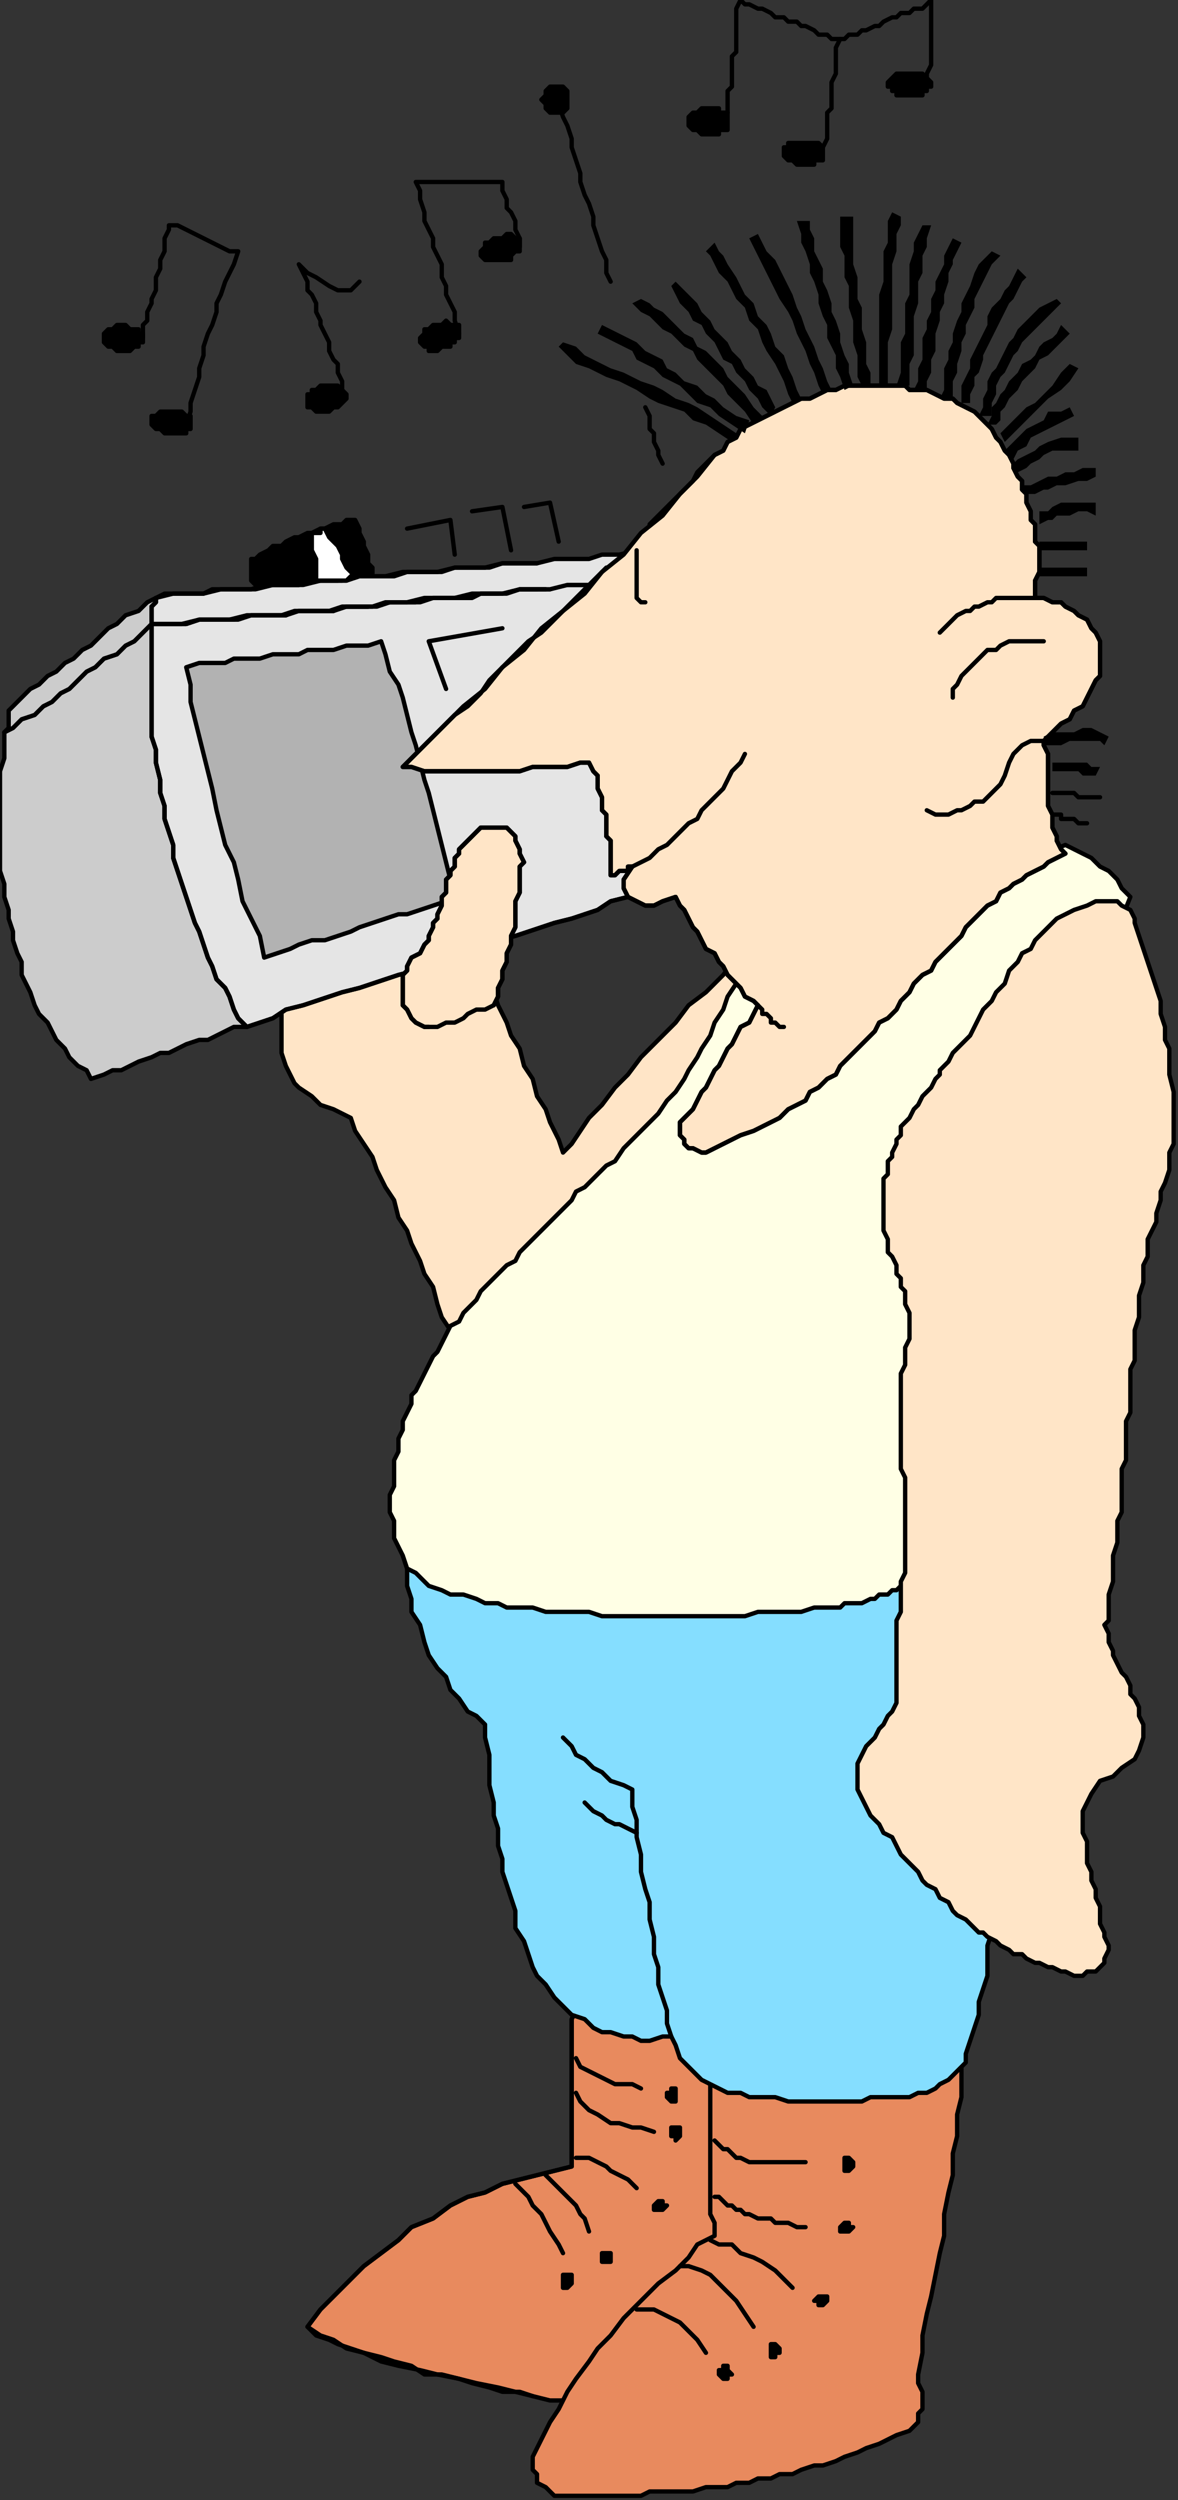 <?xml version="1.0" encoding="UTF-8" standalone="no"?>
<svg
   xmlns:dc="http://purl.org/dc/elements/1.1/"
   xmlns:cc="http://creativecommons.org/ns#"
   xmlns:rdf="http://www.w3.org/1999/02/22-rdf-syntax-ns#"
   xmlns:svg="http://www.w3.org/2000/svg"
   xmlns="http://www.w3.org/2000/svg"
   xmlns:sodipodi="http://sodipodi.sourceforge.net/DTD/sodipodi-0.dtd"
   xmlns:inkscape="http://www.inkscape.org/namespaces/inkscape"
   version="1.0"
   width="71.967mm"
   height="152.665mm"
   id="svg261"
   sodipodi:docname="CMEN135.WMF">
  <rect width="100%" height="100%" fill="#333333" stroke="none"/>
  <sodipodi:namedview
     pagecolor="#ffffff"
     bordercolor="#666666"
     borderopacity="1"
     objecttolerance="10"
     gridtolerance="10"
     guidetolerance="10"
     inkscape:pageopacity="0"
     inkscape:pageshadow="2"
     inkscape:window-width="640"
     inkscape:window-height="480"
     id="namedview263" />
  <defs
     id="defs3">
    <pattern
       id="WMFhbasepattern"
       patternUnits="userSpaceOnUse"
       width="6"
       height="6"
       x="0"
       y="0" />
  </defs>
  <path
     style="fill:#ffe5c7;fill-rule:evenodd;fill-opacity:1;stroke:none;"
     d="  M 66,225   L 66,227   L 65,230   L 65,232   L 65,234   L 65,237   L 65,239   L 65,241   L 65,243   L 66,246   L 67,248   L 68,250   L 69,251   L 72,253   L 74,255   L 77,256   L 81,258   L 82,261   L 84,264   L 86,267   L 87,270   L 89,274   L 91,277   L 92,281   L 94,284   L 95,287   L 97,291   L 98,294   L 100,297   L 101,301   L 102,304   L 104,307   L 105,310   L 108,308   L 111,305   L 114,303   L 118,301   L 121,298   L 124,296   L 127,294   L 130,291   L 133,289   L 137,287   L 140,285   L 143,282   L 146,280   L 149,278   L 153,275   L 156,273   L 157,269   L 159,265   L 160,261   L 161,257   L 163,253   L 164,249   L 166,245   L 167,242   L 169,238   L 170,234   L 172,230   L 173,226   L 175,222   L 176,218   L 178,214   L 179,210   L 176,214   L 173,217   L 170,221   L 167,225   L 163,229   L 159,232   L 156,236   L 152,240   L 148,244   L 145,248   L 142,251   L 139,255   L 136,258   L 134,261   L 132,264   L 130,266   L 129,263   L 127,259   L 126,256   L 124,253   L 123,249   L 121,246   L 120,242   L 118,239   L 117,236   L 115,232   L 114,229   L 112,225   L 111,222   L 109,218   L 108,215   L 106,212   L 104,213   L 101,213   L 99,214   L 96,215   L 94,216   L 91,217   L 89,217   L 86,218   L 83,219   L 81,220   L 78,221   L 76,221   L 73,222   L 71,223   L 68,224   L 66,225  z "
     id="path5" />
  <path
     style="fill:none;stroke:#000000;stroke-width:1px;stroke-linecap:round;stroke-linejoin:round;stroke-miterlimit:4;stroke-dasharray:none;stroke-opacity:1;"
     d="  M 66,225   L 66,225   L 66,227   L 65,230   L 65,232   L 65,234   L 65,237   L 65,239   L 65,241   L 65,243   L 66,246   L 67,248   L 68,250   L 69,251   L 72,253   L 74,255   L 77,256   L 81,258   L 81,258   L 82,261   L 84,264   L 86,267   L 87,270   L 89,274   L 91,277   L 92,281   L 94,284   L 95,287   L 97,291   L 98,294   L 100,297   L 101,301   L 102,304   L 104,307   L 105,310   L 105,310   L 108,308   L 111,305   L 114,303   L 118,301   L 121,298   L 124,296   L 127,294   L 130,291   L 133,289   L 137,287   L 140,285   L 143,282   L 146,280   L 149,278   L 153,275   L 156,273   L 156,273   L 157,269   L 159,265   L 160,261   L 161,257   L 163,253   L 164,249   L 166,245   L 167,242   L 169,238   L 170,234   L 172,230   L 173,226   L 175,222   L 176,218   L 178,214   L 179,210   L 179,210   L 176,214   L 173,217   L 170,221   L 167,225   L 163,229   L 159,232   L 156,236   L 152,240   L 148,244   L 145,248   L 142,251   L 139,255   L 136,258   L 134,261   L 132,264   L 130,266   L 130,266   L 129,263   L 127,259   L 126,256   L 124,253   L 123,249   L 121,246   L 120,242   L 118,239   L 117,236   L 115,232   L 114,229   L 112,225   L 111,222   L 109,218   L 108,215   L 106,212   L 106,212   L 104,213   L 101,213   L 99,214   L 96,215   L 94,216   L 91,217   L 89,217   L 86,218   L 83,219   L 81,220   L 78,221   L 76,221   L 73,222   L 71,223   L 68,224   L 66,225  "
     id="path7" />
  <path
     style="fill:#cccccc;fill-rule:evenodd;fill-opacity:1;stroke:none;"
     d="  M 35,144   L 35,148   L 35,151   L 35,154   L 35,157   L 35,160   L 35,164   L 35,167   L 35,170   L 36,173   L 36,176   L 37,180   L 37,183   L 38,186   L 38,189   L 39,192   L 40,195   L 40,198   L 41,201   L 42,204   L 43,207   L 44,210   L 45,213   L 46,215   L 47,218   L 48,221   L 49,223   L 50,226   L 52,228   L 53,230   L 54,233   L 55,235   L 57,237   L 54,237   L 52,238   L 50,239   L 48,240   L 46,240   L 43,241   L 41,242   L 39,243   L 37,243   L 35,244   L 32,245   L 30,246   L 28,247   L 26,247   L 24,248   L 21,249   L 20,247   L 18,246   L 16,244   L 15,242   L 13,240   L 12,238   L 11,236   L 9,234   L 8,232   L 7,229   L 6,227   L 5,225   L 5,222   L 4,220   L 3,217   L 3,215   L 2,212   L 2,210   L 1,207   L 1,204   L 0,201   L 0,199   L 0,196   L 0,193   L 0,190   L 0,187   L 0,184   L 0,181   L 0,178   L 1,175   L 1,172   L 1,169   L 3,168   L 5,166   L 8,165   L 10,163   L 12,162   L 14,160   L 16,159   L 18,157   L 20,155   L 22,154   L 24,152   L 27,151   L 29,149   L 31,148   L 33,146   L 35,144  z "
     id="path9" />
  <path
     style="fill:none;stroke:#000000;stroke-width:1px;stroke-linecap:round;stroke-linejoin:round;stroke-miterlimit:4;stroke-dasharray:none;stroke-opacity:1;"
     d="  M 35,144   L 35,144   L 35,148   L 35,151   L 35,154   L 35,157   L 35,160   L 35,164   L 35,167   L 35,170   L 36,173   L 36,176   L 37,180   L 37,183   L 38,186   L 38,189   L 39,192   L 40,195   L 40,198   L 41,201   L 42,204   L 43,207   L 44,210   L 45,213   L 46,215   L 47,218   L 48,221   L 49,223   L 50,226   L 52,228   L 53,230   L 54,233   L 55,235   L 57,237   L 57,237   L 54,237   L 52,238   L 50,239   L 48,240   L 46,240   L 43,241   L 41,242   L 39,243   L 37,243   L 35,244   L 32,245   L 30,246   L 28,247   L 26,247   L 24,248   L 21,249   L 21,249   L 20,247   L 18,246   L 16,244   L 15,242   L 13,240   L 12,238   L 11,236   L 9,234   L 8,232   L 7,229   L 6,227   L 5,225   L 5,222   L 4,220   L 3,217   L 3,215   L 2,212   L 2,210   L 1,207   L 1,204   L 0,201   L 0,199   L 0,196   L 0,193   L 0,190   L 0,187   L 0,184   L 0,181   L 0,178   L 1,175   L 1,172   L 1,169   L 1,169   L 3,168   L 5,166   L 8,165   L 10,163   L 12,162   L 14,160   L 16,159   L 18,157   L 20,155   L 22,154   L 24,152   L 27,151   L 29,149   L 31,148   L 33,146   L 35,144  "
     id="path11" />
  <path
     style="fill:#e5e5e5;fill-rule:evenodd;fill-opacity:1;stroke:none;"
     d="  M 161,202   L 161,198   L 160,193   L 160,189   L 159,185   L 159,180   L 158,176   L 158,172   L 157,168   L 157,163   L 156,159   L 156,155   L 155,150   L 155,146   L 154,142   L 154,138   L 153,133   L 152,133   L 150,134   L 148,134   L 146,134   L 144,134   L 142,134   L 141,134   L 139,135   L 137,135   L 135,135   L 133,135   L 131,135   L 129,135   L 127,136   L 126,136   L 124,136   L 121,136   L 118,136   L 115,137   L 113,137   L 110,137   L 107,138   L 104,138   L 102,138   L 99,138   L 96,139   L 93,139   L 90,139   L 88,139   L 85,140   L 82,140   L 79,140   L 77,141   L 74,141   L 71,141   L 68,141   L 66,142   L 63,142   L 60,142   L 57,142   L 54,143   L 52,143   L 49,143   L 46,143   L 43,144   L 40,144   L 38,144   L 35,144   L 35,148   L 35,151   L 35,154   L 35,157   L 35,160   L 35,164   L 35,167   L 35,170   L 36,173   L 36,176   L 37,180   L 37,183   L 38,186   L 38,189   L 39,192   L 40,195   L 40,198   L 41,201   L 42,204   L 43,207   L 44,210   L 45,213   L 46,215   L 47,218   L 48,221   L 49,223   L 50,226   L 52,228   L 53,230   L 54,233   L 55,235   L 57,237   L 60,236   L 63,235   L 66,233   L 70,232   L 73,231   L 76,230   L 79,229   L 83,228   L 86,227   L 89,226   L 92,225   L 96,224   L 99,223   L 102,221   L 106,220   L 109,219   L 112,218   L 115,217   L 119,216   L 122,215   L 125,214   L 128,213   L 132,212   L 135,211   L 138,210   L 141,208   L 145,207   L 148,206   L 151,205   L 154,204   L 158,203   L 161,202  z "
     id="path13" />
  <path
     style="fill:none;stroke:#000000;stroke-width:1px;stroke-linecap:round;stroke-linejoin:round;stroke-miterlimit:4;stroke-dasharray:none;stroke-opacity:1;"
     d="  M 161,202   L 161,202   L 161,198   L 160,193   L 160,189   L 159,185   L 159,180   L 158,176   L 158,172   L 157,168   L 157,163   L 156,159   L 156,155   L 155,150   L 155,146   L 154,142   L 154,138   L 153,133   L 153,133   L 152,133   L 150,134   L 148,134   L 146,134   L 144,134   L 142,134   L 141,134   L 139,135   L 137,135   L 135,135   L 133,135   L 131,135   L 129,135   L 127,136   L 126,136   L 124,136   L 124,136   L 121,136   L 118,136   L 115,137   L 113,137   L 110,137   L 107,138   L 104,138   L 102,138   L 99,138   L 96,139   L 93,139   L 90,139   L 88,139   L 85,140   L 82,140   L 79,140   L 77,141   L 74,141   L 71,141   L 68,141   L 66,142   L 63,142   L 60,142   L 57,142   L 54,143   L 52,143   L 49,143   L 46,143   L 43,144   L 40,144   L 38,144   L 35,144   L 35,144   L 35,148   L 35,151   L 35,154   L 35,157   L 35,160   L 35,164   L 35,167   L 35,170   L 36,173   L 36,176   L 37,180   L 37,183   L 38,186   L 38,189   L 39,192   L 40,195   L 40,198   L 41,201   L 42,204   L 43,207   L 44,210   L 45,213   L 46,215   L 47,218   L 48,221   L 49,223   L 50,226   L 52,228   L 53,230   L 54,233   L 55,235   L 57,237   L 57,237   L 60,236   L 63,235   L 66,233   L 70,232   L 73,231   L 76,230   L 79,229   L 83,228   L 86,227   L 89,226   L 92,225   L 96,224   L 99,223   L 102,221   L 106,220   L 109,219   L 112,218   L 115,217   L 119,216   L 122,215   L 125,214   L 128,213   L 132,212   L 135,211   L 138,210   L 141,208   L 145,207   L 148,206   L 151,205   L 154,204   L 158,203   L 161,202  "
     id="path15" />
  <path
     style="fill:none;stroke:#000000;stroke-width:1px;stroke-linecap:round;stroke-linejoin:round;stroke-miterlimit:4;stroke-dasharray:none;stroke-opacity:1;"
     d="  M 124,136   L 124,136   L 121,136   L 118,136   L 115,137   L 113,137   L 110,137   L 107,138   L 104,138   L 102,138   L 99,138   L 96,139   L 93,139   L 90,139   L 88,139   L 85,140   L 82,140   L 79,140   L 77,141   L 74,141   L 71,141   L 68,141   L 66,142   L 63,142   L 60,142   L 57,142   L 54,143   L 52,143   L 49,143   L 46,143   L 43,144   L 40,144   L 38,144   L 35,144   L 35,144   L 35,148   L 35,151   L 35,154   L 35,157   L 35,160   L 35,164   L 35,167   L 35,170   L 36,173   L 36,176   L 37,180   L 37,183   L 38,186   L 38,189   L 39,192   L 40,195   L 40,198   L 41,201   L 42,204   L 43,207   L 44,210   L 45,213   L 46,215   L 47,218   L 48,221   L 49,223   L 50,226   L 52,228   L 53,230   L 54,233   L 55,235   L 57,237   L 57,237   L 60,236   L 63,235   L 66,233   L 70,232   L 73,231   L 76,230   L 79,229   L 83,228   L 86,227   L 89,226   L 92,225   L 96,224   L 99,223   L 102,221   L 106,220   L 109,219   L 112,218   L 115,217   L 119,216   L 122,215   L 125,214   L 128,213   L 132,212   L 135,211   L 138,210   L 141,208   L 145,207   L 148,206   L 151,205   L 154,204   L 158,203   L 161,202  "
     id="path17" />
  <path
     style="fill:#cccccc;fill-rule:evenodd;fill-opacity:1;stroke:none;"
     d="  M 35,144   L 35,144   L 35,143   L 35,142   L 35,141   L 35,140   L 36,139   L 36,138   L 36,138   L 34,139   L 32,141   L 29,142   L 27,144   L 25,145   L 23,147   L 21,149   L 19,150   L 17,152   L 15,153   L 13,155   L 11,156   L 9,158   L 7,159   L 5,161   L 3,163   L 3,163   L 2,164   L 2,165   L 2,166   L 2,167   L 2,168   L 1,169   L 1,169   L 3,168   L 5,166   L 8,165   L 10,163   L 12,162   L 14,160   L 16,159   L 18,157   L 20,155   L 22,154   L 24,152   L 27,151   L 29,149   L 31,148   L 33,146   L 35,144  z "
     id="path19" />
  <path
     style="fill:none;stroke:#000000;stroke-width:1px;stroke-linecap:round;stroke-linejoin:round;stroke-miterlimit:4;stroke-dasharray:none;stroke-opacity:1;"
     d="  M 35,144   L 35,144   L 35,144   L 35,143   L 35,142   L 35,141   L 35,140   L 36,139   L 36,138   L 36,138   L 36,138   L 34,139   L 32,141   L 29,142   L 27,144   L 25,145   L 23,147   L 21,149   L 19,150   L 17,152   L 15,153   L 13,155   L 11,156   L 9,158   L 7,159   L 5,161   L 3,163   L 3,163   L 3,163   L 2,164   L 2,165   L 2,166   L 2,167   L 2,168   L 1,169   L 1,169   L 1,169   L 3,168   L 5,166   L 8,165   L 10,163   L 12,162   L 14,160   L 16,159   L 18,157   L 20,155   L 22,154   L 24,152   L 27,151   L 29,149   L 31,148   L 33,146   L 35,144  "
     id="path21" />
  <path
     style="fill:#e5e5e5;fill-rule:evenodd;fill-opacity:1;stroke:none;"
     d="  M 35,144   L 35,144   L 35,143   L 35,142   L 35,141   L 35,140   L 36,139   L 36,138   L 36,138   L 40,137   L 43,137   L 47,137   L 51,136   L 55,136   L 59,136   L 63,135   L 66,135   L 70,135   L 74,134   L 78,134   L 82,133   L 86,133   L 89,133   L 93,132   L 97,132   L 101,132   L 105,131   L 109,131   L 112,131   L 116,130   L 120,130   L 124,130   L 128,129   L 132,129   L 136,129   L 139,128   L 143,128   L 147,127   L 151,127   L 155,127   L 159,126   L 158,127   L 157,128   L 157,129   L 156,130   L 155,131   L 155,132   L 154,132   L 153,133   L 150,134   L 146,134   L 142,134   L 139,135   L 135,135   L 131,135   L 127,136   L 124,136   L 120,136   L 116,137   L 113,137   L 109,137   L 105,138   L 102,138   L 98,138   L 94,139   L 90,139   L 87,140   L 83,140   L 79,140   L 76,141   L 72,141   L 68,141   L 65,142   L 61,142   L 57,142   L 53,143   L 50,143   L 46,143   L 42,144   L 39,144   L 35,144  z "
     id="path23" />
  <path
     style="fill:none;stroke:#000000;stroke-width:1px;stroke-linecap:round;stroke-linejoin:round;stroke-miterlimit:4;stroke-dasharray:none;stroke-opacity:1;"
     d="  M 35,144   L 35,144   L 35,144   L 35,143   L 35,142   L 35,141   L 35,140   L 36,139   L 36,138   L 36,138   L 36,138   L 40,137   L 43,137   L 47,137   L 51,136   L 55,136   L 59,136   L 63,135   L 66,135   L 70,135   L 74,134   L 78,134   L 82,133   L 86,133   L 89,133   L 93,132   L 97,132   L 101,132   L 105,131   L 109,131   L 112,131   L 116,130   L 120,130   L 124,130   L 128,129   L 132,129   L 136,129   L 139,128   L 143,128   L 147,127   L 151,127   L 155,127   L 159,126   L 159,126   L 158,127   L 157,128   L 157,129   L 156,130   L 155,131   L 155,132   L 154,132   L 153,133   L 153,133   L 150,134   L 146,134   L 142,134   L 139,135   L 135,135   L 131,135   L 127,136   L 124,136   L 120,136   L 116,137   L 113,137   L 109,137   L 105,138   L 102,138   L 98,138   L 94,139   L 90,139   L 87,140   L 83,140   L 79,140   L 76,141   L 72,141   L 68,141   L 65,142   L 61,142   L 57,142   L 53,143   L 50,143   L 46,143   L 42,144   L 39,144   L 35,144  "
     id="path25" />
  <path
     style="fill:none;stroke:#000000;stroke-width:1px;stroke-linecap:round;stroke-linejoin:round;stroke-miterlimit:4;stroke-dasharray:none;stroke-opacity:1;"
     d="  M 126,136   L 126,136   L 123,136   L 120,136   L 117,137   L 114,137   L 111,137   L 109,138   L 106,138   L 103,138   L 100,138   L 97,139   L 94,139   L 92,139   L 89,139   L 86,140   L 83,140   L 80,140   L 77,141   L 75,141   L 72,141   L 69,141   L 66,142   L 63,142   L 60,142   L 58,142   L 55,143   L 52,143   L 49,143   L 46,143   L 43,144   L 41,144   L 38,144   L 35,144   L 35,144   L 35,144   L 35,143   L 35,142   L 35,141   L 35,140   L 36,139   L 36,138   L 36,138   L 36,138   L 38,137   L 41,137   L 44,137   L 47,137   L 49,136   L 52,136   L 55,136   L 58,136   L 61,135   L 63,135   L 66,135   L 69,135   L 72,134   L 74,134   L 77,134   L 80,134   L 83,133   L 85,133   L 88,133   L 91,133   L 94,132   L 96,132   L 99,132   L 102,132   L 105,131   L 107,131   L 110,131   L 113,131   L 116,130   L 118,130   L 121,130   L 124,130  "
     id="path27" />
  <path
     style="fill:none;stroke:#000000;stroke-width:1px;stroke-linecap:round;stroke-linejoin:round;stroke-miterlimit:4;stroke-dasharray:none;stroke-opacity:1;"
     d="  M 94,122   L 104,120   L 105,128  "
     id="path29" />
  <path
     style="fill:none;stroke:#000000;stroke-width:1px;stroke-linecap:round;stroke-linejoin:round;stroke-miterlimit:4;stroke-dasharray:none;stroke-opacity:1;"
     d="  M 109,118   L 116,117   L 118,127  "
     id="path31" />
  <path
     style="fill:none;stroke:#000000;stroke-width:1px;stroke-linecap:round;stroke-linejoin:round;stroke-miterlimit:4;stroke-dasharray:none;stroke-opacity:1;"
     d="  M 121,117   L 127,116   L 129,125  "
     id="path33" />
  <path
     style="fill:#000000;fill-rule:evenodd;fill-opacity:1;stroke:none;"
     d="  M 86,133   L 86,131   L 85,130   L 85,128   L 84,126   L 84,125   L 83,123   L 83,122   L 82,120   L 80,120   L 79,121   L 77,121   L 75,122   L 74,122   L 72,123   L 71,123   L 69,124   L 68,124   L 66,125   L 65,126   L 63,126   L 62,127   L 60,128   L 59,129   L 58,129   L 58,130   L 58,131   L 58,132   L 58,132   L 58,133   L 58,134   L 59,135   L 59,135   L 61,135   L 62,135   L 64,135   L 66,135   L 67,135   L 69,135   L 71,134   L 72,134   L 74,134   L 76,134   L 78,134   L 79,134   L 81,133   L 83,133   L 85,133   L 86,133  z "
     id="path35" />
  <path
     style="fill:none;stroke:#000000;stroke-width:1px;stroke-linecap:round;stroke-linejoin:round;stroke-miterlimit:4;stroke-dasharray:none;stroke-opacity:1;"
     d="  M 86,133   L 86,133   L 86,131   L 85,130   L 85,128   L 84,126   L 84,125   L 83,123   L 83,122   L 82,120   L 82,120   L 80,120   L 79,121   L 77,121   L 75,122   L 74,122   L 72,123   L 71,123   L 69,124   L 68,124   L 66,125   L 65,126   L 63,126   L 62,127   L 60,128   L 59,129   L 58,129   L 58,129   L 58,130   L 58,131   L 58,132   L 58,132   L 58,133   L 58,134   L 59,135   L 59,135   L 59,135   L 61,135   L 62,135   L 64,135   L 66,135   L 67,135   L 69,135   L 71,134   L 72,134   L 74,134   L 76,134   L 78,134   L 79,134   L 81,133   L 83,133   L 85,133   L 86,133  "
     id="path37" />
  <path
     style="fill:#ffffff;fill-rule:evenodd;fill-opacity:1;stroke:none;"
     d="  M 82,133   L 81,132   L 80,131   L 79,129   L 79,128   L 78,126   L 77,125   L 76,124   L 75,122   L 74,122   L 74,123   L 73,123   L 72,123   L 72,124   L 72,126   L 72,127   L 73,129   L 73,130   L 73,131   L 73,133   L 73,134   L 74,134   L 75,134   L 76,134   L 78,134   L 79,134   L 80,134   L 81,133   L 82,133  z "
     id="path39" />
  <path
     style="fill:none;stroke:#000000;stroke-width:1px;stroke-linecap:round;stroke-linejoin:round;stroke-miterlimit:4;stroke-dasharray:none;stroke-opacity:1;"
     d="  M 82,133   L 82,133   L 81,132   L 80,131   L 79,129   L 79,128   L 78,126   L 77,125   L 76,124   L 75,122   L 75,122   L 74,122   L 74,123   L 73,123   L 72,123   L 72,123   L 72,124   L 72,126   L 72,127   L 73,129   L 73,130   L 73,131   L 73,133   L 73,134   L 73,134   L 74,134   L 75,134   L 76,134   L 78,134   L 79,134   L 80,134   L 81,133   L 82,133  "
     id="path41" />
  <path
     style="fill:none;stroke:#000000;stroke-width:1px;stroke-linecap:round;stroke-linejoin:round;stroke-miterlimit:4;stroke-dasharray:none;stroke-opacity:1;"
     d="  M 116,145   L 99,148   L 103,159  "
     id="path43" />
  <path
     style="fill:#b2b2b2;fill-rule:evenodd;fill-opacity:1;stroke:none;"
     d="  M 88,148   L 85,149   L 83,149   L 80,149   L 77,150   L 74,150   L 71,150   L 69,151   L 66,151   L 63,151   L 60,152   L 57,152   L 54,152   L 52,153   L 49,153   L 46,153   L 43,154   L 44,158   L 44,162   L 45,166   L 46,170   L 47,174   L 48,178   L 49,182   L 50,187   L 51,191   L 52,195   L 54,199   L 55,203   L 56,208   L 58,212   L 60,216   L 61,221   L 64,220   L 67,219   L 69,218   L 72,217   L 75,217   L 78,216   L 81,215   L 83,214   L 86,213   L 89,212   L 92,211   L 94,211   L 97,210   L 100,209   L 103,208   L 105,207   L 104,203   L 103,199   L 102,195   L 101,191   L 100,187   L 99,183   L 98,180   L 97,176   L 96,172   L 95,169   L 94,165   L 93,161   L 92,158   L 90,155   L 89,151   L 88,148  z "
     id="path45" />
  <path
     style="fill:none;stroke:#000000;stroke-width:1px;stroke-linecap:round;stroke-linejoin:round;stroke-miterlimit:4;stroke-dasharray:none;stroke-opacity:1;"
     d="  M 88,148   L 88,148   L 85,149   L 83,149   L 80,149   L 77,150   L 74,150   L 71,150   L 69,151   L 66,151   L 63,151   L 60,152   L 57,152   L 54,152   L 52,153   L 49,153   L 46,153   L 43,154   L 43,154   L 44,158   L 44,162   L 45,166   L 46,170   L 47,174   L 48,178   L 49,182   L 50,187   L 51,191   L 52,195   L 54,199   L 55,203   L 56,208   L 58,212   L 60,216   L 61,221   L 61,221   L 64,220   L 67,219   L 69,218   L 72,217   L 75,217   L 78,216   L 81,215   L 83,214   L 86,213   L 89,212   L 92,211   L 94,211   L 97,210   L 100,209   L 103,208   L 105,207   L 105,207   L 104,203   L 103,199   L 102,195   L 101,191   L 100,187   L 99,183   L 98,180   L 97,176   L 96,172   L 95,169   L 94,165   L 93,161   L 92,158   L 90,155   L 89,151   L 88,148  "
     id="path47" />
  <path
     style="fill:#ffe5c7;fill-rule:evenodd;fill-opacity:1;stroke:none;"
     d="  M 99,237   L 98,237   L 96,236   L 95,235   L 94,233   L 93,232   L 93,230   L 93,229   L 93,227   L 93,225   L 94,224   L 94,223   L 95,221   L 97,220   L 98,218   L 99,217   L 99,216   L 100,214   L 100,213   L 101,212   L 101,211   L 102,209   L 102,208   L 102,207   L 103,206   L 103,205   L 103,203   L 104,202   L 104,201   L 105,200   L 105,198   L 106,197   L 106,196   L 107,195   L 108,194   L 109,193   L 110,192   L 111,191   L 112,191   L 114,191   L 115,191   L 117,191   L 118,192   L 119,193   L 119,194   L 120,196   L 120,197   L 121,199   L 120,200   L 120,202   L 120,204   L 120,206   L 119,208   L 119,210   L 119,212   L 119,214   L 118,216   L 118,218   L 117,220   L 117,222   L 116,224   L 116,226   L 115,228   L 115,230   L 114,232   L 112,233   L 110,233   L 108,234   L 107,235   L 105,236   L 103,236   L 101,237   L 99,237  z "
     id="path49" />
  <path
     style="fill:none;stroke:#000000;stroke-width:1px;stroke-linecap:round;stroke-linejoin:round;stroke-miterlimit:4;stroke-dasharray:none;stroke-opacity:1;"
     d="  M 99,237   L 99,237   L 98,237   L 96,236   L 95,235   L 94,233   L 93,232   L 93,230   L 93,229   L 93,227   L 93,227   L 93,225   L 94,224   L 94,223   L 95,221   L 97,220   L 98,218   L 99,217   L 99,216   L 99,216   L 100,214   L 100,213   L 101,212   L 101,211   L 102,209   L 102,208   L 102,207   L 103,206   L 103,205   L 103,203   L 104,202   L 104,201   L 105,200   L 105,198   L 106,197   L 106,196   L 106,196   L 107,195   L 108,194   L 109,193   L 110,192   L 111,191   L 112,191   L 114,191   L 115,191   L 115,191   L 117,191   L 118,192   L 119,193   L 119,194   L 120,196   L 120,197   L 121,199   L 120,200   L 120,200   L 120,202   L 120,204   L 120,206   L 119,208   L 119,210   L 119,212   L 119,214   L 118,216   L 118,218   L 117,220   L 117,222   L 116,224   L 116,226   L 115,228   L 115,230   L 114,232   L 114,232   L 112,233   L 110,233   L 108,234   L 107,235   L 105,236   L 103,236   L 101,237   L 99,237  "
     id="path51" />
  <path
     style="fill:none;stroke:#000000;stroke-width:1px;stroke-linecap:round;stroke-linejoin:round;stroke-miterlimit:4;stroke-dasharray:none;stroke-opacity:1;"
     d="  M 99,237   L 99,237   L 98,237   L 96,236   L 95,235   L 94,233   L 93,232   L 93,230   L 93,229   L 93,227   L 93,227   L 93,225   L 94,224   L 94,223   L 95,221   L 97,220   L 98,218   L 99,217   L 99,216   L 99,216   L 100,214   L 100,213   L 101,212   L 101,211   L 102,209   L 102,208   L 102,207   L 103,206   L 103,205   L 103,203   L 104,202   L 104,201   L 105,200   L 105,198   L 106,197   L 106,196   L 106,196   L 107,195   L 108,194   L 109,193   L 110,192   L 111,191   L 112,191   L 114,191   L 115,191   L 115,191   L 117,191   L 118,192   L 119,193   L 119,194   L 120,196   L 120,197   L 121,199   L 120,200   L 120,200   L 120,202   L 120,204   L 120,206   L 119,208   L 119,210   L 119,212   L 119,214   L 118,216   L 118,218   L 117,220   L 117,222   L 116,224   L 116,226   L 115,228   L 115,230   L 114,232  "
     id="path53" />
  <path
     style="fill:none;stroke:#000000;stroke-width:1px;stroke-linecap:round;stroke-linejoin:round;stroke-miterlimit:4;stroke-dasharray:none;stroke-opacity:1;"
     d="  M 33,78   L 33,78   L 33,77   L 33,75   L 34,74   L 34,72   L 35,70   L 35,69   L 36,67   L 36,65   L 36,64   L 37,62   L 37,60   L 38,58   L 38,57   L 38,55   L 39,53   L 39,52   L 39,52   L 41,52   L 43,53   L 45,54   L 47,55   L 49,56   L 51,57   L 53,58   L 55,58   L 55,58   L 54,61   L 53,63   L 52,65   L 51,68   L 50,70   L 50,72   L 49,75   L 48,77   L 47,80   L 47,82   L 46,85   L 46,87   L 45,90   L 44,93   L 44,95   L 43,98  "
     id="path55" />
  <path
     style="fill:none;stroke:#000000;stroke-width:1px;stroke-linecap:round;stroke-linejoin:round;stroke-miterlimit:4;stroke-dasharray:none;stroke-opacity:1;"
     d="  M 79,90   L 79,90   L 79,88   L 78,86   L 78,84   L 77,83   L 76,81   L 76,79   L 75,77   L 74,75   L 74,74   L 73,72   L 73,70   L 72,68   L 71,67   L 71,65   L 70,63   L 69,61   L 69,61   L 71,63   L 73,64   L 76,66   L 78,67   L 79,67   L 81,67   L 82,66   L 83,65  "
     id="path57" />
  <path
     style="fill:none;stroke:#000000;stroke-width:1px;stroke-linecap:round;stroke-linejoin:round;stroke-miterlimit:4;stroke-dasharray:none;stroke-opacity:1;"
     d="  M 106,77   L 106,77   L 105,74   L 105,72   L 104,70   L 103,68   L 103,66   L 102,64   L 102,61   L 101,59   L 100,57   L 100,55   L 99,53   L 98,51   L 98,49   L 97,46   L 97,44   L 96,42   L 96,42   L 97,42   L 98,42   L 100,42   L 101,42   L 102,42   L 103,42   L 105,42   L 106,42   L 107,42   L 108,42   L 110,42   L 111,42   L 112,42   L 113,42   L 115,42   L 116,42   L 116,42   L 116,44   L 117,46   L 117,48   L 118,49   L 119,51   L 119,53   L 120,55   L 120,57  "
     id="path59" />
  <path
     style="fill:none;stroke:#000000;stroke-width:1px;stroke-linecap:round;stroke-linejoin:round;stroke-miterlimit:4;stroke-dasharray:none;stroke-opacity:1;"
     d="  M 141,65   L 141,65   L 140,63   L 140,60   L 139,58   L 138,55   L 137,52   L 137,50   L 136,47   L 135,45   L 134,42   L 134,40   L 133,37   L 132,34   L 132,32   L 131,29   L 130,27   L 129,24  "
     id="path61" />
  <path
     style="fill:none;stroke:#000000;stroke-width:1px;stroke-linecap:round;stroke-linejoin:round;stroke-miterlimit:4;stroke-dasharray:none;stroke-opacity:1;"
     d="  M 153,107   L 153,107   L 152,105   L 152,104   L 151,102   L 151,100   L 150,99   L 150,97   L 150,96   L 149,94  "
     id="path63" />
  <path
     style="fill:none;stroke:#000000;stroke-width:1px;stroke-linecap:round;stroke-linejoin:round;stroke-miterlimit:4;stroke-dasharray:none;stroke-opacity:1;"
     d="  M 168,26   L 168,26   L 168,25   L 168,23   L 168,21   L 169,20   L 169,18   L 169,16   L 169,15   L 169,13   L 170,12   L 170,10   L 170,8   L 170,7   L 170,5   L 170,3   L 170,2   L 171,0   L 171,0   L 172,1   L 173,1   L 175,2   L 176,2   L 178,3   L 179,4   L 181,4   L 182,5   L 184,5   L 185,6   L 186,6   L 188,7   L 189,8   L 191,8   L 192,9   L 194,9   L 194,9   L 195,9   L 196,8   L 198,8   L 199,7   L 200,7   L 202,6   L 203,6   L 204,5   L 206,4   L 207,4   L 208,3   L 210,3   L 211,2   L 213,2   L 214,1   L 215,0   L 215,0   L 215,2   L 215,3   L 215,4   L 215,5   L 215,7   L 215,8   L 215,9   L 215,10   L 215,12   L 215,13   L 215,14   L 215,15   L 214,17   L 214,18   L 214,19   L 214,20  "
     id="path65" />
  <path
     style="fill:none;stroke:#000000;stroke-width:1px;stroke-linecap:round;stroke-linejoin:round;stroke-miterlimit:4;stroke-dasharray:none;stroke-opacity:1;"
     d="  M 190,34   L 190,34   L 191,32   L 191,31   L 191,29   L 191,28   L 191,26   L 192,25   L 192,23   L 192,22   L 192,20   L 192,19   L 193,17   L 193,16   L 193,14   L 193,12   L 193,11   L 194,9  "
     id="path67" />
  <path
     style="fill:#000000;fill-rule:evenodd;fill-opacity:1;stroke:none;"
     d="  M 164,25   L 165,25   L 166,25   L 166,26   L 167,26   L 168,26   L 168,27   L 168,28   L 168,28   L 168,29   L 168,29   L 168,30   L 167,30   L 166,30   L 166,31   L 165,31   L 164,31   L 163,31   L 162,31   L 161,30   L 160,30   L 160,30   L 159,29   L 159,29   L 159,28   L 159,28   L 159,27   L 160,26   L 160,26   L 161,26   L 162,25   L 163,25   L 164,25  z "
     id="path69" />
  <path
     style="fill:none;stroke:#000000;stroke-width:1px;stroke-linecap:round;stroke-linejoin:round;stroke-miterlimit:4;stroke-dasharray:none;stroke-opacity:1;"
     d="  M 164,25   L 164,25   L 165,25   L 166,25   L 166,26   L 167,26   L 168,26   L 168,27   L 168,28   L 168,28   L 168,28   L 168,29   L 168,29   L 168,30   L 167,30   L 166,30   L 166,31   L 165,31   L 164,31   L 164,31   L 163,31   L 162,31   L 161,30   L 160,30   L 160,30   L 159,29   L 159,29   L 159,28   L 159,28   L 159,28   L 159,27   L 160,26   L 160,26   L 161,26   L 162,25   L 163,25   L 164,25  "
     id="path71" />
  <path
     style="fill:#000000;fill-rule:evenodd;fill-opacity:1;stroke:none;"
     d="  M 186,33   L 187,33   L 188,33   L 188,33   L 189,33   L 190,34   L 190,34   L 190,35   L 190,35   L 190,36   L 190,36   L 190,37   L 189,37   L 188,37   L 188,38   L 187,38   L 186,38   L 185,38   L 184,38   L 183,37   L 182,37   L 182,37   L 181,36   L 181,36   L 181,35   L 181,35   L 181,34   L 182,34   L 182,33   L 183,33   L 184,33   L 185,33   L 186,33  z "
     id="path73" />
  <path
     style="fill:none;stroke:#000000;stroke-width:1px;stroke-linecap:round;stroke-linejoin:round;stroke-miterlimit:4;stroke-dasharray:none;stroke-opacity:1;"
     d="  M 186,33   L 186,33   L 187,33   L 188,33   L 188,33   L 189,33   L 190,34   L 190,34   L 190,35   L 190,35   L 190,35   L 190,36   L 190,36   L 190,37   L 189,37   L 188,37   L 188,38   L 187,38   L 186,38   L 186,38   L 185,38   L 184,38   L 183,37   L 182,37   L 182,37   L 181,36   L 181,36   L 181,35   L 181,35   L 181,35   L 181,34   L 182,34   L 182,33   L 183,33   L 184,33   L 185,33   L 186,33  "
     id="path75" />
  <path
     style="fill:#000000;fill-rule:evenodd;fill-opacity:1;stroke:none;"
     d="  M 210,17   L 211,17   L 212,17   L 213,17   L 213,17   L 214,18   L 214,18   L 215,19   L 215,19   L 215,20   L 214,20   L 214,21   L 213,21   L 213,22   L 212,22   L 211,22   L 210,22   L 209,22   L 208,22   L 207,22   L 207,21   L 206,21   L 206,20   L 205,20   L 205,19   L 205,19   L 206,18   L 206,18   L 207,17   L 207,17   L 208,17   L 209,17   L 210,17  z "
     id="path77" />
  <path
     style="fill:none;stroke:#000000;stroke-width:1px;stroke-linecap:round;stroke-linejoin:round;stroke-miterlimit:4;stroke-dasharray:none;stroke-opacity:1;"
     d="  M 210,17   L 210,17   L 211,17   L 212,17   L 213,17   L 213,17   L 214,18   L 214,18   L 215,19   L 215,19   L 215,19   L 215,20   L 214,20   L 214,21   L 213,21   L 213,22   L 212,22   L 211,22   L 210,22   L 210,22   L 209,22   L 208,22   L 207,22   L 207,21   L 206,21   L 206,20   L 205,20   L 205,19   L 205,19   L 205,19   L 206,18   L 206,18   L 207,17   L 207,17   L 208,17   L 209,17   L 210,17  "
     id="path79" />
  <path
     style="fill:#000000;fill-rule:evenodd;fill-opacity:1;stroke:none;"
     d="  M 75,89   L 76,89   L 77,89   L 78,89   L 78,89   L 79,90   L 79,90   L 80,91   L 80,91   L 80,92   L 80,92   L 79,93   L 79,93   L 78,94   L 78,94   L 77,94   L 76,95   L 75,95   L 74,95   L 73,95   L 72,94   L 72,94   L 71,94   L 71,93   L 71,93   L 71,92   L 71,92   L 71,91   L 72,91   L 72,90   L 73,90   L 74,89   L 75,89  z "
     id="path81" />
  <path
     style="fill:none;stroke:#000000;stroke-width:1px;stroke-linecap:round;stroke-linejoin:round;stroke-miterlimit:4;stroke-dasharray:none;stroke-opacity:1;"
     d="  M 75,89   L 75,89   L 76,89   L 77,89   L 78,89   L 78,89   L 79,90   L 79,90   L 80,91   L 80,91   L 80,91   L 80,92   L 80,92   L 79,93   L 79,93   L 78,94   L 78,94   L 77,94   L 76,95   L 76,95   L 75,95   L 74,95   L 73,95   L 72,94   L 72,94   L 71,94   L 71,93   L 71,93   L 71,93   L 71,92   L 71,92   L 71,91   L 72,91   L 72,90   L 73,90   L 74,89   L 75,89  "
     id="path83" />
  <path
     style="fill:#000000;fill-rule:evenodd;fill-opacity:1;stroke:none;"
     d="  M 115,55   L 116,55   L 117,54   L 117,54   L 118,54   L 119,55   L 119,55   L 120,55   L 120,56   L 120,56   L 120,57   L 120,57   L 120,58   L 119,58   L 118,59   L 118,60   L 117,60   L 116,60   L 115,60   L 114,60   L 113,60   L 113,60   L 112,60   L 112,60   L 111,59   L 111,58   L 111,58   L 112,57   L 112,57   L 112,56   L 113,56   L 114,55   L 115,55  z "
     id="path85" />
  <path
     style="fill:none;stroke:#000000;stroke-width:1px;stroke-linecap:round;stroke-linejoin:round;stroke-miterlimit:4;stroke-dasharray:none;stroke-opacity:1;"
     d="  M 115,55   L 115,55   L 116,55   L 117,54   L 117,54   L 118,54   L 119,55   L 119,55   L 120,55   L 120,56   L 120,56   L 120,56   L 120,57   L 120,57   L 120,58   L 119,58   L 118,59   L 118,60   L 117,60   L 117,60   L 116,60   L 115,60   L 114,60   L 113,60   L 113,60   L 112,60   L 112,60   L 111,59   L 111,59   L 111,58   L 111,58   L 112,57   L 112,57   L 112,56   L 113,56   L 114,55   L 115,55  "
     id="path87" />
  <path
     style="fill:#000000;fill-rule:evenodd;fill-opacity:1;stroke:none;"
     d="  M 101,75   L 102,75   L 102,75   L 103,74   L 104,75   L 105,75   L 105,75   L 106,75   L 106,76   L 106,76   L 106,77   L 106,78   L 105,78   L 105,79   L 104,79   L 104,80   L 103,80   L 102,80   L 101,81   L 100,81   L 99,81   L 99,80   L 98,80   L 98,80   L 97,79   L 97,79   L 97,78   L 98,77   L 98,77   L 98,76   L 99,76   L 100,75   L 101,75  z "
     id="path89" />
  <path
     style="fill:none;stroke:#000000;stroke-width:1px;stroke-linecap:round;stroke-linejoin:round;stroke-miterlimit:4;stroke-dasharray:none;stroke-opacity:1;"
     d="  M 101,75   L 101,75   L 102,75   L 102,75   L 103,74   L 104,75   L 105,75   L 105,75   L 106,75   L 106,76   L 106,76   L 106,76   L 106,77   L 106,78   L 105,78   L 105,79   L 104,79   L 104,80   L 103,80   L 103,80   L 102,80   L 101,81   L 100,81   L 99,81   L 99,80   L 98,80   L 98,80   L 97,79   L 97,79   L 97,79   L 97,78   L 98,77   L 98,77   L 98,76   L 99,76   L 100,75   L 101,75  "
     id="path91" />
  <path
     style="fill:#000000;fill-rule:evenodd;fill-opacity:1;stroke:none;"
     d="  M 40,95   L 41,95   L 42,95   L 42,95   L 43,96   L 44,96   L 44,97   L 44,97   L 44,98   L 44,98   L 44,99   L 43,99   L 43,100   L 42,100   L 41,100   L 40,100   L 39,100   L 38,100   L 38,100   L 37,99   L 36,99   L 36,99   L 35,98   L 35,98   L 35,97   L 35,97   L 35,96   L 36,96   L 37,95   L 37,95   L 38,95   L 39,95   L 40,95  z "
     id="path93" />
  <path
     style="fill:none;stroke:#000000;stroke-width:1px;stroke-linecap:round;stroke-linejoin:round;stroke-miterlimit:4;stroke-dasharray:none;stroke-opacity:1;"
     d="  M 40,95   L 40,95   L 41,95   L 42,95   L 42,95   L 43,96   L 44,96   L 44,97   L 44,97   L 44,98   L 44,98   L 44,98   L 44,99   L 43,99   L 43,100   L 42,100   L 41,100   L 40,100   L 39,100   L 39,100   L 38,100   L 38,100   L 37,99   L 36,99   L 36,99   L 35,98   L 35,98   L 35,97   L 35,97   L 35,97   L 35,96   L 36,96   L 37,95   L 37,95   L 38,95   L 39,95   L 40,95  "
     id="path95" />
  <path
     style="fill:#000000;fill-rule:evenodd;fill-opacity:1;stroke:none;"
     d="  M 29,75   L 29,75   L 30,76   L 31,76   L 32,76   L 32,77   L 33,77   L 33,78   L 33,78   L 33,79   L 32,79   L 32,80   L 31,80   L 31,80   L 30,81   L 29,81   L 28,81   L 27,81   L 26,80   L 26,80   L 25,80   L 24,79   L 24,79   L 24,78   L 24,78   L 24,77   L 24,77   L 25,76   L 25,76   L 26,76   L 27,75   L 28,75   L 29,75  z "
     id="path97" />
  <path
     style="fill:none;stroke:#000000;stroke-width:1px;stroke-linecap:round;stroke-linejoin:round;stroke-miterlimit:4;stroke-dasharray:none;stroke-opacity:1;"
     d="  M 29,75   L 29,75   L 29,75   L 30,76   L 31,76   L 32,76   L 32,77   L 33,77   L 33,78   L 33,78   L 33,78   L 33,79   L 32,79   L 32,80   L 31,80   L 31,80   L 30,81   L 29,81   L 28,81   L 28,81   L 27,81   L 26,80   L 26,80   L 25,80   L 24,79   L 24,79   L 24,78   L 24,78   L 24,78   L 24,77   L 24,77   L 25,76   L 25,76   L 26,76   L 27,75   L 28,75   L 29,75  "
     id="path99" />
  <path
     style="fill:#000000;fill-rule:evenodd;fill-opacity:1;stroke:none;"
     d="  M 128,20   L 130,20   L 131,21   L 131,22   L 131,23   L 131,24   L 131,25   L 130,26   L 128,26   L 127,26   L 126,25   L 126,24   L 125,23   L 126,22   L 126,21   L 127,20   L 128,20  z "
     id="path101" />
  <path
     style="fill:none;stroke:#000000;stroke-width:1px;stroke-linecap:round;stroke-linejoin:round;stroke-miterlimit:4;stroke-dasharray:none;stroke-opacity:1;"
     d="  M 128,20   L 128,20   L 130,20   L 131,21   L 131,22   L 131,23   L 131,23   L 131,24   L 131,25   L 130,26   L 128,26   L 128,26   L 127,26   L 126,25   L 126,24   L 125,23   L 125,23   L 126,22   L 126,21   L 127,20   L 128,20  "
     id="path103" />
  <path
     style="fill:#e88a5e;fill-rule:evenodd;fill-opacity:1;stroke:none;"
     d="  M 133,459   L 133,461   L 133,464   L 132,466   L 132,469   L 132,472   L 132,474   L 132,477   L 132,479   L 132,482   L 132,485   L 132,487   L 132,490   L 132,493   L 132,495   L 132,498   L 132,500   L 128,501   L 124,502   L 120,503   L 116,504   L 112,506   L 108,507   L 104,509   L 100,512   L 95,514   L 92,517   L 88,520   L 84,523   L 81,526   L 77,530   L 74,533   L 71,537   L 74,539   L 77,540   L 80,542   L 84,543   L 88,545   L 92,546   L 97,547   L 101,548   L 106,549   L 110,550   L 115,551   L 119,552   L 123,553   L 127,554   L 131,554   L 134,555   L 136,552   L 138,550   L 140,548   L 143,545   L 145,543   L 147,541   L 149,538   L 151,536   L 154,534   L 156,532   L 158,529   L 160,527   L 162,525   L 165,522   L 167,520   L 169,518   L 169,515   L 169,511   L 169,508   L 169,505   L 169,502   L 169,499   L 168,496   L 168,493   L 168,490   L 168,486   L 168,483   L 168,480   L 168,477   L 168,474   L 168,471   L 168,468   L 166,467   L 163,466   L 161,466   L 159,465   L 157,465   L 155,464   L 152,464   L 150,463   L 148,463   L 146,462   L 144,461   L 141,461   L 139,460   L 137,460   L 135,459   L 133,459  z "
     id="path105" />
  <path
     style="fill:none;stroke:#000000;stroke-width:1px;stroke-linecap:round;stroke-linejoin:round;stroke-miterlimit:4;stroke-dasharray:none;stroke-opacity:1;"
     d="  M 133,459   L 133,459   L 133,461   L 133,464   L 132,466   L 132,469   L 132,472   L 132,474   L 132,477   L 132,479   L 132,482   L 132,485   L 132,487   L 132,490   L 132,493   L 132,495   L 132,498   L 132,500   L 132,500   L 128,501   L 124,502   L 120,503   L 116,504   L 112,506   L 108,507   L 104,509   L 100,512   L 95,514   L 92,517   L 88,520   L 84,523   L 81,526   L 77,530   L 74,533   L 71,537   L 71,537   L 74,539   L 77,540   L 80,542   L 84,543   L 88,545   L 92,546   L 97,547   L 101,548   L 106,549   L 110,550   L 115,551   L 119,552   L 123,553   L 127,554   L 131,554   L 134,555   L 134,555   L 136,552   L 138,550   L 140,548   L 143,545   L 145,543   L 147,541   L 149,538   L 151,536   L 154,534   L 156,532   L 158,529   L 160,527   L 162,525   L 165,522   L 167,520   L 169,518   L 169,518   L 169,515   L 169,511   L 169,508   L 169,505   L 169,502   L 169,499   L 168,496   L 168,493   L 168,490   L 168,486   L 168,483   L 168,480   L 168,477   L 168,474   L 168,471   L 168,468   L 168,468   L 166,467   L 163,466   L 161,466   L 159,465   L 157,465   L 155,464   L 152,464   L 150,463   L 148,463   L 146,462   L 144,461   L 141,461   L 139,460   L 137,460   L 135,459   L 133,459  "
     id="path107" />
  <path
     style="fill:none;stroke:#000000;stroke-width:1px;stroke-linecap:round;stroke-linejoin:round;stroke-miterlimit:4;stroke-dasharray:none;stroke-opacity:1;"
     d="  M 133,459   L 133,459   L 133,461   L 133,464   L 132,466   L 132,469   L 132,472   L 132,474   L 132,477   L 132,479   L 132,482   L 132,485   L 132,487   L 132,490   L 132,493   L 132,495   L 132,498   L 132,500   L 132,500   L 128,501   L 124,502   L 120,503   L 116,504   L 112,506   L 108,507   L 104,509   L 100,512   L 95,514   L 92,517   L 88,520   L 84,523   L 81,526   L 77,530   L 74,533   L 71,537   L 71,537   L 73,539   L 76,540   L 78,541   L 81,542   L 84,543   L 88,544   L 91,545   L 95,546   L 98,548   L 102,548   L 106,549   L 109,550   L 113,551   L 116,552   L 120,552   L 123,553  "
     id="path109" />
  <path
     style="fill:none;stroke:#000000;stroke-width:1px;stroke-linecap:round;stroke-linejoin:round;stroke-miterlimit:4;stroke-dasharray:none;stroke-opacity:1;"
     d="  M 130,520   L 130,520   L 129,518   L 127,515   L 126,513   L 125,511   L 123,509   L 122,507   L 120,505   L 119,504  "
     id="path111" />
  <path
     style="fill:none;stroke:#000000;stroke-width:1px;stroke-linecap:round;stroke-linejoin:round;stroke-miterlimit:4;stroke-dasharray:none;stroke-opacity:1;"
     d="  M 136,515   L 136,515   L 135,512   L 134,511   L 133,509   L 131,507   L 130,506   L 128,504   L 127,503   L 126,502  "
     id="path113" />
  <path
     style="fill:none;stroke:#000000;stroke-width:1px;stroke-linecap:round;stroke-linejoin:round;stroke-miterlimit:4;stroke-dasharray:none;stroke-opacity:1;"
     d="  M 147,505   L 147,505   L 145,503   L 143,502   L 141,501   L 140,500   L 138,499   L 136,498   L 135,498   L 133,498  "
     id="path115" />
  <path
     style="fill:none;stroke:#000000;stroke-width:1px;stroke-linecap:round;stroke-linejoin:round;stroke-miterlimit:4;stroke-dasharray:none;stroke-opacity:1;"
     d="  M 151,492   L 151,492   L 148,491   L 146,491   L 143,490   L 141,490   L 138,488   L 136,487   L 134,485   L 133,483  "
     id="path117" />
  <path
     style="fill:none;stroke:#000000;stroke-width:1px;stroke-linecap:round;stroke-linejoin:round;stroke-miterlimit:4;stroke-dasharray:none;stroke-opacity:1;"
     d="  M 148,482   L 148,482   L 146,481   L 144,481   L 142,481   L 140,480   L 138,479   L 136,478   L 134,477   L 133,475  "
     id="path119" />
  <path
     style="fill:#000000;fill-rule:evenodd;fill-opacity:1;stroke:none;"
     d="  M 155,482   L 156,482   L 156,483   L 156,483   L 156,484   L 156,484   L 156,485   L 156,485   L 155,485   L 155,485   L 155,485   L 154,484   L 154,484   L 154,483   L 155,483   L 155,482   L 155,482  z "
     id="path121" />
  <path
     style="fill:none;stroke:#000000;stroke-width:1px;stroke-linecap:round;stroke-linejoin:round;stroke-miterlimit:4;stroke-dasharray:none;stroke-opacity:1;"
     d="  M 155,482   L 155,482   L 156,482   L 156,483   L 156,483   L 156,484   L 156,484   L 156,484   L 156,485   L 156,485   L 155,485   L 155,485   L 155,485   L 155,485   L 154,484   L 154,484   L 154,484   L 154,483   L 155,483   L 155,482   L 155,482  "
     id="path123" />
  <path
     style="fill:#000000;fill-rule:evenodd;fill-opacity:1;stroke:none;"
     d="  M 156,491   L 157,491   L 157,491   L 157,492   L 157,492   L 157,493   L 157,493   L 157,493   L 156,494   L 156,493   L 155,493   L 155,493   L 155,492   L 155,492   L 155,491   L 156,491   L 156,491  z "
     id="path125" />
  <path
     style="fill:none;stroke:#000000;stroke-width:1px;stroke-linecap:round;stroke-linejoin:round;stroke-miterlimit:4;stroke-dasharray:none;stroke-opacity:1;"
     d="  M 156,491   L 156,491   L 157,491   L 157,491   L 157,492   L 157,492   L 157,492   L 157,493   L 157,493   L 157,493   L 156,494   L 156,494   L 156,493   L 155,493   L 155,493   L 155,492   L 155,492   L 155,492   L 155,491   L 156,491   L 156,491  "
     id="path127" />
  <path
     style="fill:#000000;fill-rule:evenodd;fill-opacity:1;stroke:none;"
     d="  M 153,508   L 153,508   L 153,508   L 153,509   L 154,509   L 153,510   L 153,510   L 153,510   L 153,510   L 152,510   L 152,510   L 151,510   L 151,509   L 151,509   L 152,508   L 152,508   L 153,508  z "
     id="path129" />
  <path
     style="fill:none;stroke:#000000;stroke-width:1px;stroke-linecap:round;stroke-linejoin:round;stroke-miterlimit:4;stroke-dasharray:none;stroke-opacity:1;"
     d="  M 153,508   L 153,508   L 153,508   L 153,508   L 153,509   L 154,509   L 154,509   L 153,510   L 153,510   L 153,510   L 153,510   L 153,510   L 152,510   L 152,510   L 151,510   L 151,509   L 151,509   L 151,509   L 152,508   L 152,508   L 153,508  "
     id="path131" />
  <path
     style="fill:#000000;fill-rule:evenodd;fill-opacity:1;stroke:none;"
     d="  M 140,520   L 141,520   L 141,520   L 141,520   L 141,521   L 141,521   L 141,522   L 141,522   L 140,522   L 140,522   L 139,522   L 139,521   L 139,521   L 139,520   L 139,520   L 140,520   L 140,520  z "
     id="path133" />
  <path
     style="fill:none;stroke:#000000;stroke-width:1px;stroke-linecap:round;stroke-linejoin:round;stroke-miterlimit:4;stroke-dasharray:none;stroke-opacity:1;"
     d="  M 140,520   L 140,520   L 141,520   L 141,520   L 141,520   L 141,521   L 141,521   L 141,521   L 141,522   L 141,522   L 140,522   L 140,522   L 140,522   L 139,522   L 139,521   L 139,521   L 139,521   L 139,520   L 139,520   L 140,520   L 140,520  "
     id="path135" />
  <path
     style="fill:#000000;fill-rule:evenodd;fill-opacity:1;stroke:none;"
     d="  M 131,525   L 131,525   L 132,525   L 132,526   L 132,526   L 132,527   L 132,527   L 131,528   L 131,528   L 130,528   L 130,527   L 130,527   L 130,526   L 130,526   L 130,525   L 130,525   L 131,525  z "
     id="path137" />
  <path
     style="fill:none;stroke:#000000;stroke-width:1px;stroke-linecap:round;stroke-linejoin:round;stroke-miterlimit:4;stroke-dasharray:none;stroke-opacity:1;"
     d="  M 131,525   L 131,525   L 131,525   L 132,525   L 132,526   L 132,526   L 132,526   L 132,527   L 132,527   L 131,528   L 131,528   L 131,528   L 130,528   L 130,527   L 130,527   L 130,526   L 130,526   L 130,526   L 130,525   L 130,525   L 131,525  "
     id="path139" />
  <path
     style="fill:#e88a5e;fill-rule:evenodd;fill-opacity:1;stroke:none;"
     d="  M 164,475   L 164,478   L 164,480   L 164,483   L 164,485   L 164,488   L 164,490   L 164,493   L 164,496   L 164,498   L 164,501   L 164,503   L 164,506   L 164,508   L 164,511   L 165,513   L 165,516   L 161,518   L 159,521   L 156,524   L 152,527   L 150,529   L 147,532   L 144,535   L 141,539   L 138,542   L 136,545   L 133,549   L 131,552   L 129,556   L 127,559   L 125,563   L 123,567   L 123,568   L 123,570   L 124,571   L 124,573   L 126,574   L 127,575   L 128,576   L 130,576   L 133,576   L 135,576   L 138,576   L 140,576   L 143,576   L 145,576   L 148,576   L 150,575   L 153,575   L 155,575   L 158,575   L 160,575   L 163,574   L 165,574   L 168,574   L 170,573   L 173,573   L 175,572   L 178,572   L 180,571   L 183,571   L 185,570   L 188,569   L 190,569   L 193,568   L 195,567   L 198,566   L 200,565   L 203,564   L 205,563   L 207,562   L 210,561   L 211,560   L 212,559   L 212,557   L 213,556   L 213,554   L 213,552   L 212,550   L 212,548   L 213,543   L 213,539   L 214,534   L 215,530   L 216,525   L 217,520   L 218,516   L 218,511   L 219,506   L 220,502   L 220,497   L 221,493   L 221,488   L 222,484   L 222,480   L 222,475   L 219,475   L 215,475   L 211,475   L 208,475   L 204,475   L 201,475   L 197,475   L 193,475   L 190,475   L 186,475   L 182,475   L 179,475   L 175,475   L 171,475   L 168,475   L 164,475  z "
     id="path141" />
  <path
     style="fill:none;stroke:#000000;stroke-width:1px;stroke-linecap:round;stroke-linejoin:round;stroke-miterlimit:4;stroke-dasharray:none;stroke-opacity:1;"
     d="  M 164,475   L 164,475   L 164,478   L 164,480   L 164,483   L 164,485   L 164,488   L 164,490   L 164,493   L 164,496   L 164,498   L 164,501   L 164,503   L 164,506   L 164,508   L 164,511   L 165,513   L 165,516   L 165,516   L 161,518   L 159,521   L 156,524   L 152,527   L 150,529   L 147,532   L 144,535   L 141,539   L 138,542   L 136,545   L 133,549   L 131,552   L 129,556   L 127,559   L 125,563   L 123,567   L 123,567   L 123,568   L 123,570   L 124,571   L 124,573   L 126,574   L 127,575   L 128,576   L 130,576   L 130,576   L 133,576   L 135,576   L 138,576   L 140,576   L 143,576   L 145,576   L 148,576   L 150,575   L 153,575   L 155,575   L 158,575   L 160,575   L 163,574   L 165,574   L 168,574   L 170,573   L 173,573   L 175,572   L 178,572   L 180,571   L 183,571   L 185,570   L 188,569   L 190,569   L 193,568   L 195,567   L 198,566   L 200,565   L 203,564   L 205,563   L 207,562   L 210,561   L 210,561   L 211,560   L 212,559   L 212,557   L 213,556   L 213,554   L 213,552   L 212,550   L 212,548   L 212,548   L 213,543   L 213,539   L 214,534   L 215,530   L 216,525   L 217,520   L 218,516   L 218,511   L 219,506   L 220,502   L 220,497   L 221,493   L 221,488   L 222,484   L 222,480   L 222,475   L 222,475   L 219,475   L 215,475   L 211,475   L 208,475   L 204,475   L 201,475   L 197,475   L 193,475   L 190,475   L 186,475   L 182,475   L 179,475   L 175,475   L 171,475   L 168,475   L 164,475  "
     id="path143" />
  <path
     style="fill:none;stroke:#000000;stroke-width:1px;stroke-linecap:round;stroke-linejoin:round;stroke-miterlimit:4;stroke-dasharray:none;stroke-opacity:1;"
     d="  M 163,543   L 163,543   L 161,540   L 159,538   L 157,536   L 155,535   L 153,534   L 151,533   L 149,533   L 147,533  "
     id="path145" />
  <path
     style="fill:#000000;fill-rule:evenodd;fill-opacity:1;stroke:none;"
     d="  M 196,498   L 196,498   L 197,499   L 197,499   L 197,499   L 197,500   L 197,500   L 196,501   L 196,501   L 195,501   L 195,500   L 195,500   L 195,499   L 195,499   L 195,499   L 195,498   L 196,498  z "
     id="path147" />
  <path
     style="fill:none;stroke:#000000;stroke-width:1px;stroke-linecap:round;stroke-linejoin:round;stroke-miterlimit:4;stroke-dasharray:none;stroke-opacity:1;"
     d="  M 196,498   L 196,498   L 196,498   L 197,499   L 197,499   L 197,499   L 197,499   L 197,500   L 197,500   L 196,501   L 196,501   L 196,501   L 195,501   L 195,500   L 195,500   L 195,499   L 195,499   L 195,499   L 195,499   L 195,498   L 196,498  "
     id="path149" />
  <path
     style="fill:#000000;fill-rule:evenodd;fill-opacity:1;stroke:none;"
     d="  M 196,513   L 196,513   L 196,513   L 196,514   L 197,514   L 196,515   L 196,515   L 196,515   L 196,515   L 195,515   L 195,515   L 194,515   L 194,514   L 194,514   L 195,513   L 195,513   L 196,513  z "
     id="path151" />
  <path
     style="fill:none;stroke:#000000;stroke-width:1px;stroke-linecap:round;stroke-linejoin:round;stroke-miterlimit:4;stroke-dasharray:none;stroke-opacity:1;"
     d="  M 196,513   L 196,513   L 196,513   L 196,513   L 196,514   L 197,514   L 197,514   L 196,515   L 196,515   L 196,515   L 196,515   L 196,515   L 195,515   L 195,515   L 194,515   L 194,514   L 194,514   L 194,514   L 195,513   L 195,513   L 196,513  "
     id="path153" />
  <path
     style="fill:#000000;fill-rule:evenodd;fill-opacity:1;stroke:none;"
     d="  M 190,530   L 190,530   L 190,530   L 191,530   L 191,531   L 191,531   L 190,532   L 190,532   L 190,532   L 189,532   L 189,532   L 189,531   L 188,531   L 189,530   L 189,530   L 189,530   L 190,530  z "
     id="path155" />
  <path
     style="fill:none;stroke:#000000;stroke-width:1px;stroke-linecap:round;stroke-linejoin:round;stroke-miterlimit:4;stroke-dasharray:none;stroke-opacity:1;"
     d="  M 190,530   L 190,530   L 190,530   L 190,530   L 191,530   L 191,531   L 191,531   L 191,531   L 190,532   L 190,532   L 190,532   L 190,532   L 189,532   L 189,532   L 189,531   L 188,531   L 188,531   L 189,530   L 189,530   L 189,530   L 190,530  "
     id="path157" />
  <path
     style="fill:#000000;fill-rule:evenodd;fill-opacity:1;stroke:none;"
     d="  M 179,541   L 179,541   L 179,541   L 180,542   L 180,542   L 180,543   L 179,543   L 179,544   L 179,544   L 178,544   L 178,543   L 178,543   L 178,542   L 178,542   L 178,541   L 178,541   L 179,541  z "
     id="path159" />
  <path
     style="fill:none;stroke:#000000;stroke-width:1px;stroke-linecap:round;stroke-linejoin:round;stroke-miterlimit:4;stroke-dasharray:none;stroke-opacity:1;"
     d="  M 179,541   L 179,541   L 179,541   L 179,541   L 180,542   L 180,542   L 180,542   L 180,543   L 179,543   L 179,544   L 179,544   L 179,544   L 178,544   L 178,543   L 178,543   L 178,542   L 178,542   L 178,542   L 178,541   L 178,541   L 179,541  "
     id="path161" />
  <path
     style="fill:#000000;fill-rule:evenodd;fill-opacity:1;stroke:none;"
     d="  M 167,546   L 168,546   L 168,547   L 168,547   L 169,548   L 168,548   L 168,549   L 168,549   L 167,549   L 167,549   L 167,549   L 166,548   L 166,548   L 166,547   L 167,547   L 167,546   L 167,546  z "
     id="path163" />
  <path
     style="fill:none;stroke:#000000;stroke-width:1px;stroke-linecap:round;stroke-linejoin:round;stroke-miterlimit:4;stroke-dasharray:none;stroke-opacity:1;"
     d="  M 167,546   L 167,546   L 168,546   L 168,547   L 168,547   L 169,548   L 169,548   L 168,548   L 168,549   L 168,549   L 167,549   L 167,549   L 167,549   L 167,549   L 166,548   L 166,548   L 166,548   L 166,547   L 167,547   L 167,546   L 167,546  "
     id="path165" />
  <path
     style="fill:none;stroke:#000000;stroke-width:1px;stroke-linecap:round;stroke-linejoin:round;stroke-miterlimit:4;stroke-dasharray:none;stroke-opacity:1;"
     d="  M 174,537   L 174,537   L 172,534   L 170,531   L 168,529   L 166,527   L 164,525   L 162,524   L 159,523   L 157,523  "
     id="path167" />
  <path
     style="fill:none;stroke:#000000;stroke-width:1px;stroke-linecap:round;stroke-linejoin:round;stroke-miterlimit:4;stroke-dasharray:none;stroke-opacity:1;"
     d="  M 183,528   L 183,528   L 181,526   L 179,524   L 176,522   L 174,521   L 171,520   L 169,518   L 166,518   L 164,517  "
     id="path169" />
  <path
     style="fill:none;stroke:#000000;stroke-width:1px;stroke-linecap:round;stroke-linejoin:round;stroke-miterlimit:4;stroke-dasharray:none;stroke-opacity:1;"
     d="  M 186,514   L 186,514   L 184,514   L 182,513   L 181,513   L 179,513   L 178,512   L 176,512   L 175,512   L 173,511   L 172,511   L 171,510   L 170,510   L 169,509   L 168,509   L 167,508   L 166,507   L 165,507  "
     id="path171" />
  <path
     style="fill:none;stroke:#000000;stroke-width:1px;stroke-linecap:round;stroke-linejoin:round;stroke-miterlimit:4;stroke-dasharray:none;stroke-opacity:1;"
     d="  M 186,499   L 186,499   L 185,499   L 183,499   L 182,499   L 180,499   L 179,499   L 177,499   L 176,499   L 174,499   L 173,499   L 171,498   L 170,498   L 169,497   L 168,496   L 167,496   L 166,495   L 165,494  "
     id="path173" />
  <path
     style="fill:#85deff;fill-rule:evenodd;fill-opacity:1;stroke:none;"
     d="  M 94,354   L 94,356   L 93,359   L 94,362   L 94,366   L 95,369   L 95,372   L 97,375   L 98,379   L 99,382   L 101,385   L 103,387   L 104,390   L 106,392   L 108,395   L 110,396   L 112,398   L 112,401   L 113,405   L 113,409   L 113,412   L 114,416   L 114,419   L 115,422   L 115,426   L 116,429   L 116,432   L 117,435   L 118,438   L 119,441   L 119,445   L 121,448   L 122,451   L 123,454   L 124,456   L 126,458   L 128,461   L 130,463   L 132,465   L 135,466   L 137,468   L 139,469   L 141,469   L 144,470   L 146,470   L 148,471   L 150,471   L 153,470   L 155,470   L 156,472   L 157,475   L 159,477   L 160,478   L 162,480   L 164,481   L 166,482   L 168,483   L 171,483   L 173,484   L 176,484   L 179,484   L 182,485   L 185,485   L 187,485   L 190,485   L 193,485   L 196,485   L 199,485   L 201,484   L 204,484   L 207,484   L 210,484   L 212,483   L 214,483   L 216,482   L 217,481   L 219,480   L 220,479   L 222,477   L 223,476   L 223,474   L 224,471   L 225,468   L 226,465   L 226,462   L 227,459   L 228,456   L 228,453   L 228,449   L 229,446   L 229,443   L 230,441   L 230,438   L 230,435   L 230,432   L 231,429   L 231,427   L 231,422   L 231,418   L 231,413   L 231,409   L 231,405   L 231,401   L 231,397   L 231,393   L 231,389   L 231,385   L 231,380   L 231,376   L 231,372   L 231,368   L 231,363   L 231,358   L 226,358   L 222,358   L 218,358   L 214,358   L 209,358   L 205,358   L 201,357   L 196,357   L 192,357   L 188,357   L 184,357   L 179,357   L 175,356   L 171,356   L 167,356   L 162,356   L 158,356   L 154,356   L 150,355   L 145,355   L 141,355   L 137,355   L 133,355   L 128,355   L 124,355   L 120,354   L 115,354   L 111,354   L 107,354   L 103,354   L 98,354   L 94,354  z "
     id="path175" />
  <path
     style="fill:none;stroke:#000000;stroke-width:1px;stroke-linecap:round;stroke-linejoin:round;stroke-miterlimit:4;stroke-dasharray:none;stroke-opacity:1;"
     d="  M 94,354   L 94,354   L 94,356   L 93,359   L 94,362   L 94,366   L 95,369   L 95,372   L 97,375   L 98,379   L 99,382   L 101,385   L 103,387   L 104,390   L 106,392   L 108,395   L 110,396   L 112,398   L 112,398   L 112,401   L 113,405   L 113,409   L 113,412   L 114,416   L 114,419   L 115,422   L 115,426   L 116,429   L 116,432   L 117,435   L 118,438   L 119,441   L 119,445   L 121,448   L 122,451   L 122,451   L 123,454   L 124,456   L 126,458   L 128,461   L 130,463   L 132,465   L 135,466   L 137,468   L 137,468   L 139,469   L 141,469   L 144,470   L 146,470   L 148,471   L 150,471   L 153,470   L 155,470   L 155,470   L 156,472   L 157,475   L 159,477   L 160,478   L 162,480   L 164,481   L 166,482   L 168,483   L 168,483   L 171,483   L 173,484   L 176,484   L 179,484   L 182,485   L 185,485   L 187,485   L 190,485   L 193,485   L 196,485   L 199,485   L 201,484   L 204,484   L 207,484   L 210,484   L 212,483   L 212,483   L 214,483   L 216,482   L 217,481   L 219,480   L 220,479   L 222,477   L 223,476   L 223,474   L 223,474   L 224,471   L 225,468   L 226,465   L 226,462   L 227,459   L 228,456   L 228,453   L 228,449   L 229,446   L 229,443   L 230,441   L 230,438   L 230,435   L 230,432   L 231,429   L 231,427   L 231,427   L 231,422   L 231,418   L 231,413   L 231,409   L 231,405   L 231,401   L 231,397   L 231,393   L 231,389   L 231,385   L 231,380   L 231,376   L 231,372   L 231,368   L 231,363   L 231,358   L 231,358   L 226,358   L 222,358   L 218,358   L 214,358   L 209,358   L 205,358   L 201,357   L 196,357   L 192,357   L 188,357   L 184,357   L 179,357   L 175,356   L 171,356   L 167,356   L 162,356   L 158,356   L 154,356   L 150,355   L 145,355   L 141,355   L 137,355   L 133,355   L 128,355   L 124,355   L 120,354   L 115,354   L 111,354   L 107,354   L 103,354   L 98,354   L 94,354  "
     id="path177" />
  <path
     style="fill:none;stroke:#000000;stroke-width:1px;stroke-linecap:round;stroke-linejoin:round;stroke-miterlimit:4;stroke-dasharray:none;stroke-opacity:1;"
     d="  M 130,401   L 130,401   L 132,403   L 133,405   L 135,406   L 137,408   L 139,409   L 141,411   L 144,412   L 146,413   L 146,413   L 146,417   L 147,420   L 147,424   L 148,428   L 148,432   L 149,436   L 150,439   L 150,443   L 151,447   L 151,451   L 152,454   L 152,458   L 153,461   L 154,464   L 154,467   L 155,470  "
     id="path179" />
  <path
     style="fill:none;stroke:#000000;stroke-width:1px;stroke-linecap:round;stroke-linejoin:round;stroke-miterlimit:4;stroke-dasharray:none;stroke-opacity:1;"
     d="  M 135,416   L 135,416   L 136,417   L 137,418   L 139,419   L 140,420   L 142,421   L 143,421   L 145,422   L 147,423  "
     id="path181" />
  <path
     style="fill:#ffffe5;fill-rule:evenodd;fill-opacity:1;stroke:none;"
     d="  M 212,364   L 214,359   L 215,354   L 217,349   L 218,344   L 220,339   L 221,334   L 223,329   L 224,324   L 226,319   L 227,315   L 229,310   L 230,305   L 232,300   L 233,295   L 235,290   L 236,285   L 238,280   L 240,276   L 241,271   L 243,266   L 244,261   L 246,256   L 247,251   L 249,246   L 250,241   L 252,236   L 253,231   L 255,226   L 256,221   L 258,217   L 259,212   L 261,207   L 259,205   L 258,203   L 256,201   L 254,200   L 252,198   L 250,197   L 248,196   L 246,195   L 241,197   L 236,199   L 232,201   L 227,203   L 222,205   L 217,207   L 213,209   L 208,211   L 203,213   L 198,215   L 193,217   L 189,219   L 184,221   L 179,223   L 174,225   L 170,227   L 168,230   L 167,233   L 165,236   L 164,239   L 162,242   L 161,244   L 159,247   L 158,249   L 156,252   L 154,254   L 152,257   L 150,259   L 148,261   L 146,263   L 144,265   L 142,268   L 140,269   L 138,271   L 137,272   L 135,274   L 133,275   L 132,277   L 130,279   L 129,280   L 127,282   L 125,284   L 124,285   L 122,287   L 120,289   L 119,291   L 117,292   L 115,294   L 114,295   L 112,297   L 111,298   L 110,300   L 108,302   L 107,303   L 106,305   L 104,306   L 103,308   L 102,310   L 101,312   L 100,313   L 99,315   L 98,317   L 97,319   L 96,321   L 95,322   L 95,324   L 94,326   L 93,328   L 93,330   L 92,332   L 92,334   L 92,335   L 91,337   L 91,339   L 91,341   L 91,343   L 90,345   L 90,347   L 90,349   L 91,351   L 91,353   L 91,355   L 92,357   L 93,359   L 94,362   L 96,363   L 98,365   L 99,366   L 102,367   L 104,368   L 107,368   L 110,369   L 112,370   L 115,370   L 117,371   L 120,371   L 123,371   L 126,372   L 128,372   L 131,372   L 134,372   L 136,372   L 139,373   L 142,373   L 145,373   L 148,373   L 151,373   L 154,373   L 157,373   L 160,373   L 163,373   L 166,373   L 169,373   L 172,373   L 175,372   L 179,372   L 182,372   L 185,372   L 188,371   L 191,371   L 192,371   L 194,371   L 195,370   L 196,370   L 198,370   L 199,370   L 201,369   L 202,369   L 203,368   L 205,368   L 206,367   L 207,367   L 208,366   L 210,365   L 211,365   L 212,364  z "
     id="path183" />
  <path
     style="fill:none;stroke:#000000;stroke-width:1px;stroke-linecap:round;stroke-linejoin:round;stroke-miterlimit:4;stroke-dasharray:none;stroke-opacity:1;"
     d="  M 212,364   L 212,364   L 214,359   L 215,354   L 217,349   L 218,344   L 220,339   L 221,334   L 223,329   L 224,324   L 226,319   L 227,315   L 229,310   L 230,305   L 232,300   L 233,295   L 235,290   L 236,285   L 238,280   L 240,276   L 241,271   L 243,266   L 244,261   L 246,256   L 247,251   L 249,246   L 250,241   L 252,236   L 253,231   L 255,226   L 256,221   L 258,217   L 259,212   L 261,207   L 261,207   L 259,205   L 258,203   L 256,201   L 254,200   L 252,198   L 250,197   L 248,196   L 246,195   L 246,195   L 241,197   L 236,199   L 232,201   L 227,203   L 222,205   L 217,207   L 213,209   L 208,211   L 203,213   L 198,215   L 193,217   L 189,219   L 184,221   L 179,223   L 174,225   L 170,227   L 170,227   L 168,230   L 167,233   L 165,236   L 164,239   L 162,242   L 161,244   L 159,247   L 158,249   L 156,252   L 154,254   L 152,257   L 150,259   L 148,261   L 146,263   L 144,265   L 142,268   L 142,268   L 140,269   L 138,271   L 137,272   L 135,274   L 133,275   L 132,277   L 130,279   L 129,280   L 127,282   L 125,284   L 124,285   L 122,287   L 120,289   L 119,291   L 117,292   L 115,294   L 115,294   L 114,295   L 112,297   L 111,298   L 110,300   L 108,302   L 107,303   L 106,305   L 104,306   L 103,308   L 102,310   L 101,312   L 100,313   L 99,315   L 98,317   L 97,319   L 96,321   L 96,321   L 95,322   L 95,324   L 94,326   L 93,328   L 93,330   L 92,332   L 92,334   L 92,335   L 91,337   L 91,339   L 91,341   L 91,343   L 90,345   L 90,347   L 90,349   L 91,351   L 91,351   L 91,353   L 91,355   L 92,357   L 93,359   L 94,362   L 96,363   L 98,365   L 99,366   L 99,366   L 102,367   L 104,368   L 107,368   L 110,369   L 112,370   L 115,370   L 117,371   L 120,371   L 123,371   L 126,372   L 128,372   L 131,372   L 134,372   L 136,372   L 139,373   L 142,373   L 142,373   L 145,373   L 148,373   L 151,373   L 154,373   L 157,373   L 160,373   L 163,373   L 166,373   L 169,373   L 172,373   L 175,372   L 179,372   L 182,372   L 185,372   L 188,371   L 191,371   L 191,371   L 192,371   L 194,371   L 195,370   L 196,370   L 198,370   L 199,370   L 201,369   L 202,369   L 203,368   L 205,368   L 206,367   L 207,367   L 208,366   L 210,365   L 211,365   L 212,364  "
     id="path185" />
  <path
     style="fill:#ffe5c7;fill-rule:evenodd;fill-opacity:1;stroke:none;"
     d="  M 262,213   L 262,212   L 261,210   L 259,209   L 258,208   L 256,208   L 254,208   L 253,208   L 251,209   L 248,210   L 246,211   L 244,212   L 242,214   L 241,215   L 239,217   L 238,219   L 236,220   L 235,222   L 233,224   L 232,227   L 230,229   L 229,231   L 227,233   L 226,235   L 225,237   L 224,239   L 223,240   L 222,241   L 221,242   L 220,243   L 219,245   L 218,246   L 217,247   L 217,248   L 216,249   L 215,251   L 214,252   L 213,253   L 212,255   L 211,256   L 210,258   L 209,259   L 208,260   L 208,262   L 207,263   L 207,264   L 206,266   L 206,267   L 205,268   L 205,270   L 205,271   L 204,272   L 204,274   L 204,275   L 204,277   L 204,278   L 204,280   L 204,281   L 204,283   L 204,284   L 205,286   L 205,287   L 205,289   L 206,290   L 207,292   L 207,294   L 208,295   L 208,297   L 209,298   L 209,300   L 209,301   L 210,303   L 210,304   L 210,306   L 210,309   L 209,311   L 209,313   L 209,315   L 208,317   L 208,319   L 208,321   L 208,323   L 208,325   L 208,327   L 208,329   L 208,331   L 208,333   L 208,335   L 208,337   L 208,339   L 209,341   L 209,343   L 209,345   L 209,347   L 209,349   L 209,351   L 209,353   L 209,356   L 209,358   L 209,361   L 209,363   L 208,365   L 208,367   L 208,370   L 208,372   L 207,374   L 207,376   L 207,378   L 207,381   L 207,383   L 207,386   L 207,389   L 207,392   L 207,393   L 206,395   L 205,396   L 204,398   L 203,399   L 202,401   L 200,403   L 199,405   L 198,407   L 198,409   L 198,411   L 198,413   L 199,415   L 200,417   L 201,419   L 203,421   L 204,423   L 206,424   L 207,426   L 208,428   L 209,429   L 211,431   L 212,432   L 213,434   L 214,435   L 216,436   L 217,438   L 219,439   L 220,441   L 221,442   L 223,443   L 225,445   L 226,446   L 227,446   L 228,447   L 230,448   L 231,449   L 233,450   L 234,451   L 236,451   L 237,452   L 239,453   L 240,453   L 242,454   L 243,454   L 245,455   L 246,455   L 248,456   L 250,456   L 251,455   L 253,455   L 254,454   L 255,453   L 255,452   L 256,450   L 256,449   L 255,447   L 255,446   L 254,444   L 254,442   L 254,440   L 253,438   L 253,436   L 252,434   L 252,432   L 251,430   L 251,429   L 251,427   L 251,425   L 250,423   L 250,420   L 250,418   L 251,416   L 252,414   L 254,411   L 257,410   L 259,408   L 262,406   L 263,404   L 264,401   L 264,399   L 264,398   L 263,396   L 263,394   L 262,392   L 261,391   L 261,389   L 260,387   L 259,386   L 258,384   L 257,382   L 257,381   L 256,379   L 256,377   L 255,375   L 256,374   L 256,371   L 256,368   L 257,365   L 257,362   L 257,359   L 258,356   L 258,354   L 258,351   L 259,349   L 259,346   L 259,344   L 259,342   L 259,339   L 260,337   L 260,335   L 260,332   L 260,330   L 260,328   L 261,326   L 261,323   L 261,321   L 261,319   L 261,316   L 262,314   L 262,312   L 262,309   L 262,307   L 263,304   L 263,302   L 263,299   L 264,296   L 264,294   L 264,292   L 265,290   L 265,288   L 265,286   L 266,284   L 267,282   L 267,280   L 268,277   L 268,275   L 269,273   L 270,270   L 270,268   L 270,266   L 271,264   L 271,262   L 271,261   L 271,258   L 271,255   L 271,252   L 270,248   L 270,245   L 270,242   L 269,240   L 269,237   L 268,234   L 268,231   L 267,228   L 266,225   L 265,222   L 264,219   L 263,216   L 262,213  z "
     id="path187" />
  <path
     style="fill:none;stroke:#000000;stroke-width:1px;stroke-linecap:round;stroke-linejoin:round;stroke-miterlimit:4;stroke-dasharray:none;stroke-opacity:1;"
     d="  M 262,213   L 262,213   L 262,212   L 261,210   L 259,209   L 258,208   L 256,208   L 254,208   L 253,208   L 251,209   L 251,209   L 248,210   L 246,211   L 244,212   L 242,214   L 241,215   L 239,217   L 238,219   L 236,220   L 236,220   L 235,222   L 233,224   L 232,227   L 230,229   L 229,231   L 227,233   L 226,235   L 225,237   L 225,237   L 224,239   L 223,240   L 222,241   L 221,242   L 220,243   L 219,245   L 218,246   L 217,247   L 217,248   L 216,249   L 215,251   L 214,252   L 213,253   L 212,255   L 211,256   L 210,258   L 210,258   L 209,259   L 208,260   L 208,262   L 207,263   L 207,264   L 206,266   L 206,267   L 205,268   L 205,270   L 205,271   L 204,272   L 204,274   L 204,275   L 204,277   L 204,278   L 204,280   L 204,280   L 204,281   L 204,283   L 204,284   L 205,286   L 205,287   L 205,289   L 206,290   L 207,292   L 207,294   L 208,295   L 208,297   L 209,298   L 209,300   L 209,301   L 210,303   L 210,304   L 210,304   L 210,306   L 210,309   L 209,311   L 209,313   L 209,315   L 208,317   L 208,319   L 208,321   L 208,321   L 208,323   L 208,325   L 208,327   L 208,329   L 208,331   L 208,333   L 208,335   L 208,337   L 208,339   L 209,341   L 209,343   L 209,345   L 209,347   L 209,349   L 209,351   L 209,353   L 209,353   L 209,356   L 209,358   L 209,361   L 209,363   L 208,365   L 208,367   L 208,370   L 208,372   L 207,374   L 207,376   L 207,378   L 207,381   L 207,383   L 207,386   L 207,389   L 207,392   L 207,392   L 207,393   L 206,395   L 205,396   L 204,398   L 203,399   L 202,401   L 200,403   L 199,405   L 199,405   L 198,407   L 198,409   L 198,411   L 198,413   L 199,415   L 200,417   L 201,419   L 203,421   L 203,421   L 204,423   L 206,424   L 207,426   L 208,428   L 209,429   L 211,431   L 212,432   L 213,434   L 214,435   L 216,436   L 217,438   L 219,439   L 220,441   L 221,442   L 223,443   L 225,445   L 225,445   L 226,446   L 227,446   L 228,447   L 230,448   L 231,449   L 233,450   L 234,451   L 236,451   L 237,452   L 239,453   L 240,453   L 242,454   L 243,454   L 245,455   L 246,455   L 248,456   L 248,456   L 250,456   L 251,455   L 253,455   L 254,454   L 255,453   L 255,452   L 256,450   L 256,449   L 256,449   L 255,447   L 255,446   L 254,444   L 254,442   L 254,440   L 253,438   L 253,436   L 252,434   L 252,432   L 251,430   L 251,429   L 251,427   L 251,425   L 250,423   L 250,420   L 250,418   L 250,418   L 251,416   L 252,414   L 254,411   L 257,410   L 259,408   L 262,406   L 263,404   L 264,401   L 264,401   L 264,399   L 264,398   L 263,396   L 263,394   L 262,392   L 261,391   L 261,389   L 260,387   L 259,386   L 258,384   L 257,382   L 257,381   L 256,379   L 256,377   L 255,375   L 256,374   L 256,374   L 256,371   L 256,368   L 257,365   L 257,362   L 257,359   L 258,356   L 258,354   L 258,351   L 259,349   L 259,346   L 259,344   L 259,342   L 259,339   L 260,337   L 260,335   L 260,332   L 260,330   L 260,328   L 261,326   L 261,323   L 261,321   L 261,319   L 261,316   L 262,314   L 262,312   L 262,309   L 262,307   L 263,304   L 263,302   L 263,299   L 264,296   L 264,294   L 264,294   L 264,292   L 265,290   L 265,288   L 265,286   L 266,284   L 267,282   L 267,280   L 268,277   L 268,275   L 269,273   L 270,270   L 270,268   L 270,266   L 271,264   L 271,262   L 271,261   L 271,261   L 271,258   L 271,255   L 271,252   L 270,248   L 270,245   L 270,242   L 269,240   L 269,237   L 268,234   L 268,231   L 267,228   L 266,225   L 265,222   L 264,219   L 263,216   L 262,213  "
     id="path189" />
  <path
     style="fill:#ffe5c7;fill-rule:evenodd;fill-opacity:1;stroke:none;"
     d="  M 246,197   L 244,198   L 242,199   L 241,200   L 239,201   L 237,202   L 236,203   L 234,204   L 233,205   L 231,206   L 230,208   L 228,209   L 227,210   L 226,211   L 224,213   L 223,214   L 222,216   L 220,218   L 218,220   L 216,222   L 215,224   L 213,225   L 211,227   L 210,229   L 208,231   L 207,233   L 205,235   L 203,236   L 202,238   L 200,240   L 198,242   L 196,244   L 194,246   L 193,248   L 191,249   L 189,251   L 187,252   L 186,254   L 184,255   L 182,256   L 180,258   L 178,259   L 176,260   L 174,261   L 171,262   L 169,263   L 167,264   L 165,265   L 163,266   L 162,266   L 160,265   L 159,265   L 158,264   L 158,263   L 157,262   L 157,260   L 157,259   L 159,257   L 160,256   L 161,254   L 162,252   L 163,251   L 164,249   L 165,247   L 166,246   L 167,244   L 168,242   L 169,241   L 170,239   L 171,237   L 173,236   L 174,234   L 175,232   L 174,231   L 172,230   L 171,228   L 170,227   L 168,225   L 167,223   L 166,222   L 165,220   L 163,219   L 162,217   L 161,215   L 160,214   L 159,212   L 158,210   L 157,209   L 156,207   L 153,208   L 151,209   L 149,209   L 147,208   L 145,207   L 144,205   L 144,203   L 146,200   L 145,200   L 145,201   L 144,201   L 144,201   L 143,201   L 143,201   L 142,202   L 141,202   L 141,200   L 141,198   L 141,196   L 141,194   L 140,193   L 140,191   L 140,190   L 140,188   L 139,187   L 139,185   L 139,184   L 138,182   L 138,181   L 138,179   L 137,178   L 136,176   L 134,176   L 131,177   L 129,177   L 126,177   L 123,177   L 120,178   L 117,178   L 114,178   L 111,178   L 108,178   L 106,178   L 103,178   L 100,178   L 98,178   L 95,177   L 93,177   L 98,172   L 102,168   L 107,163   L 112,159   L 116,154   L 121,150   L 125,145   L 130,141   L 135,137   L 139,132   L 144,128   L 148,123   L 153,119   L 157,114   L 161,110   L 165,105   L 167,104   L 168,102   L 170,101   L 171,99   L 173,98   L 175,97   L 177,96   L 179,95   L 181,94   L 183,93   L 185,92   L 187,92   L 189,91   L 191,90   L 193,90   L 195,89   L 197,89   L 199,89   L 201,89   L 203,89   L 205,89   L 207,89   L 209,89   L 210,90   L 212,90   L 214,90   L 216,91   L 218,92   L 220,92   L 221,93   L 223,94   L 225,95   L 226,96   L 227,97   L 228,98   L 229,99   L 230,101   L 231,102   L 232,104   L 233,105   L 234,107   L 234,108   L 235,110   L 236,111   L 236,113   L 237,114   L 237,116   L 238,118   L 238,119   L 238,120   L 239,121   L 239,122   L 239,123   L 239,125   L 240,126   L 240,127   L 240,128   L 240,130   L 240,131   L 240,132   L 239,134   L 239,135   L 239,136   L 239,138   L 241,138   L 243,139   L 245,139   L 246,140   L 248,141   L 249,142   L 251,143   L 252,145   L 253,146   L 254,148   L 254,149   L 254,151   L 254,152   L 254,154   L 254,156   L 253,157   L 252,159   L 251,161   L 250,163   L 248,164   L 247,166   L 245,167   L 243,169   L 241,171   L 241,172   L 242,174   L 242,176   L 242,177   L 242,179   L 242,181   L 242,183   L 242,185   L 242,186   L 243,188   L 243,190   L 243,191   L 244,193   L 244,194   L 245,196   L 246,197  z "
     id="path191" />
  <path
     style="fill:none;stroke:#000000;stroke-width:1px;stroke-linecap:round;stroke-linejoin:round;stroke-miterlimit:4;stroke-dasharray:none;stroke-opacity:1;"
     d="  M 246,197   L 246,197   L 244,198   L 242,199   L 241,200   L 239,201   L 237,202   L 236,203   L 234,204   L 233,205   L 231,206   L 230,208   L 228,209   L 227,210   L 226,211   L 224,213   L 223,214   L 222,216   L 222,216   L 220,218   L 218,220   L 216,222   L 215,224   L 213,225   L 211,227   L 210,229   L 208,231   L 207,233   L 205,235   L 203,236   L 202,238   L 200,240   L 198,242   L 196,244   L 194,246   L 194,246   L 193,248   L 191,249   L 189,251   L 187,252   L 186,254   L 184,255   L 182,256   L 180,258   L 178,259   L 176,260   L 174,261   L 171,262   L 169,263   L 167,264   L 165,265   L 163,266   L 163,266   L 162,266   L 160,265   L 159,265   L 158,264   L 158,263   L 157,262   L 157,260   L 157,259   L 157,259   L 159,257   L 160,256   L 161,254   L 162,252   L 163,251   L 164,249   L 165,247   L 166,246   L 167,244   L 168,242   L 169,241   L 170,239   L 171,237   L 173,236   L 174,234   L 175,232   L 175,232   L 174,231   L 172,230   L 171,228   L 170,227   L 168,225   L 167,223   L 166,222   L 165,220   L 163,219   L 162,217   L 161,215   L 160,214   L 159,212   L 158,210   L 157,209   L 156,207   L 156,207   L 153,208   L 151,209   L 149,209   L 147,208   L 145,207   L 144,205   L 144,203   L 146,200   L 146,200   L 145,200   L 145,201   L 144,201   L 144,201   L 143,201   L 143,201   L 142,202   L 141,202   L 141,202   L 141,200   L 141,198   L 141,196   L 141,194   L 140,193   L 140,191   L 140,190   L 140,188   L 139,187   L 139,185   L 139,184   L 138,182   L 138,181   L 138,179   L 137,178   L 136,176   L 136,176   L 134,176   L 131,177   L 129,177   L 126,177   L 123,177   L 120,178   L 117,178   L 114,178   L 111,178   L 108,178   L 106,178   L 103,178   L 100,178   L 98,178   L 95,177   L 93,177   L 93,177   L 98,172   L 102,168   L 107,163   L 112,159   L 116,154   L 121,150   L 125,145   L 130,141   L 135,137   L 139,132   L 144,128   L 148,123   L 153,119   L 157,114   L 161,110   L 165,105   L 165,105   L 167,104   L 168,102   L 170,101   L 171,99   L 173,98   L 175,97   L 177,96   L 179,95   L 181,94   L 183,93   L 185,92   L 187,92   L 189,91   L 191,90   L 193,90   L 195,89   L 195,89   L 197,89   L 199,89   L 201,89   L 203,89   L 205,89   L 207,89   L 209,89   L 210,90   L 212,90   L 214,90   L 216,91   L 218,92   L 220,92   L 221,93   L 223,94   L 225,95   L 225,95   L 226,96   L 227,97   L 228,98   L 229,99   L 230,101   L 231,102   L 232,104   L 233,105   L 234,107   L 234,108   L 235,110   L 236,111   L 236,113   L 237,114   L 237,116   L 238,118   L 238,118   L 238,119   L 238,120   L 239,121   L 239,122   L 239,123   L 239,125   L 240,126   L 240,127   L 240,128   L 240,130   L 240,131   L 240,132   L 239,134   L 239,135   L 239,136   L 239,138   L 239,138   L 241,138   L 243,139   L 245,139   L 246,140   L 248,141   L 249,142   L 251,143   L 252,145   L 252,145   L 253,146   L 254,148   L 254,149   L 254,151   L 254,152   L 254,154   L 254,156   L 253,157   L 253,157   L 252,159   L 251,161   L 250,163   L 248,164   L 247,166   L 245,167   L 243,169   L 241,171   L 241,171   L 241,172   L 242,174   L 242,176   L 242,177   L 242,179   L 242,181   L 242,183   L 242,185   L 242,186   L 243,188   L 243,190   L 243,191   L 244,193   L 244,194   L 245,196   L 246,197  "
     id="path193" />
  <path
     style="fill:none;stroke:#000000;stroke-width:1px;stroke-linecap:round;stroke-linejoin:round;stroke-miterlimit:4;stroke-dasharray:none;stroke-opacity:1;"
     d="  M 150,121   L 150,121   L 152,119   L 154,117   L 156,115   L 158,113   L 160,111   L 161,109   L 163,107   L 165,105   L 165,105   L 167,104   L 168,102   L 170,101   L 171,99   L 173,98   L 175,97   L 177,96   L 179,95   L 181,94   L 183,93   L 185,92   L 187,92   L 189,91   L 191,90   L 193,90   L 195,89   L 195,89   L 197,89   L 199,89   L 201,89   L 203,89   L 205,89   L 207,89   L 209,89   L 210,90   L 212,90   L 214,90   L 216,91   L 218,92   L 220,92   L 221,93   L 223,94   L 225,95   L 225,95   L 226,96   L 227,97   L 228,98   L 229,99   L 230,101   L 231,102   L 232,104   L 233,105   L 234,107   L 234,108   L 235,110   L 236,111   L 236,113   L 237,114   L 237,116   L 238,118   L 238,118   L 238,119   L 238,120   L 239,121   L 239,122   L 239,123   L 239,125   L 240,126   L 240,127   L 240,128   L 240,130   L 240,131   L 240,132   L 239,134   L 239,135   L 239,136   L 239,138   L 239,138   L 241,138   L 243,139   L 245,139   L 246,140   L 248,141   L 249,142   L 251,143   L 252,145   L 252,145   L 253,146   L 254,148   L 254,149   L 254,151   L 254,152   L 254,154   L 254,156   L 253,157   L 253,157   L 252,159   L 251,161   L 250,163   L 248,164   L 247,166   L 245,167   L 243,169   L 241,171   L 241,171   L 241,172   L 242,174   L 242,176   L 242,177   L 242,179   L 242,181   L 242,183   L 242,185   L 242,186   L 243,188   L 243,190   L 243,191   L 244,193   L 244,194   L 245,196   L 246,197   L 246,197   L 244,198   L 242,199   L 241,200   L 239,201   L 237,202   L 236,203   L 234,204   L 233,205   L 231,206   L 230,208   L 228,209   L 227,210   L 226,211   L 224,213   L 223,214   L 222,216   L 222,216   L 220,218   L 218,220   L 216,222   L 215,224   L 213,225   L 211,227   L 210,229   L 208,231   L 207,233   L 205,235   L 203,236   L 202,238   L 200,240   L 198,242   L 196,244   L 194,246   L 194,246   L 193,248   L 191,249   L 189,251   L 187,252   L 186,254   L 184,255   L 182,256   L 180,258   L 178,259   L 176,260   L 174,261   L 171,262   L 169,263   L 167,264   L 165,265   L 163,266   L 163,266   L 162,266   L 160,265   L 159,265   L 158,264   L 158,263   L 157,262   L 157,260   L 157,259   L 157,259   L 159,257   L 160,256   L 161,254   L 162,252   L 163,251   L 164,249   L 165,247   L 166,246   L 167,244   L 168,242   L 169,241   L 170,239   L 171,237   L 173,236   L 174,234   L 175,232   L 175,232   L 174,231   L 172,230   L 171,228   L 170,227   L 168,225   L 167,223   L 166,222   L 165,220   L 163,219   L 162,217   L 161,215   L 160,214   L 159,212   L 158,210   L 157,209   L 156,207   L 156,207   L 153,208   L 151,209   L 149,209   L 147,208   L 145,207   L 144,205   L 144,203   L 146,200   L 146,200   L 145,200   L 145,201   L 144,201   L 144,201   L 143,201   L 143,201   L 142,202   L 141,202   L 141,202   L 141,200   L 141,198   L 141,196   L 141,194   L 140,193   L 140,191   L 140,190   L 140,188   L 139,187   L 139,185   L 139,184   L 138,182   L 138,181   L 138,179   L 137,178   L 136,176   L 136,176   L 134,176   L 131,177   L 129,177   L 126,177   L 123,177   L 120,178   L 117,178   L 114,178   L 111,178   L 108,178   L 106,178   L 103,178   L 100,178   L 98,178   L 95,177   L 93,177   L 93,177   L 96,174   L 99,171   L 102,168   L 105,165   L 108,163   L 111,160   L 113,157   L 116,154   L 119,151   L 122,148   L 125,146   L 128,143   L 131,140   L 134,137   L 137,134   L 140,131  "
     id="path195" />
  <path
     style="fill:none;stroke:#000000;stroke-width:1px;stroke-linecap:round;stroke-linejoin:round;stroke-miterlimit:4;stroke-dasharray:none;stroke-opacity:1;"
     d="  M 181,237   L 181,237   L 180,237   L 179,236   L 178,236   L 178,235   L 177,234   L 176,234   L 176,233   L 175,232  "
     id="path197" />
  <path
     style="fill:none;stroke:#000000;stroke-width:1px;stroke-linecap:round;stroke-linejoin:round;stroke-miterlimit:4;stroke-dasharray:none;stroke-opacity:1;"
     d="  M 172,174   L 172,174   L 171,176   L 169,178   L 168,180   L 167,182   L 165,184   L 164,185   L 162,187   L 161,189   L 159,190   L 157,192   L 156,193   L 154,195   L 152,196   L 150,198   L 148,199   L 146,200  "
     id="path199" />
  <path
     style="fill:none;stroke:#000000;stroke-width:1px;stroke-linecap:round;stroke-linejoin:round;stroke-miterlimit:4;stroke-dasharray:none;stroke-opacity:1;"
     d="  M 217,146   L 217,146   L 218,145   L 219,144   L 220,143   L 221,142   L 223,141   L 224,141   L 225,140   L 226,140   L 228,139   L 229,139   L 230,138   L 232,138   L 233,138   L 235,138   L 237,138   L 239,138  "
     id="path201" />
  <path
     style="fill:none;stroke:#000000;stroke-width:1px;stroke-linecap:round;stroke-linejoin:round;stroke-miterlimit:4;stroke-dasharray:none;stroke-opacity:1;"
     d="  M 214,187   L 214,187   L 216,188   L 217,188   L 219,188   L 221,187   L 222,187   L 224,186   L 225,185   L 227,185   L 227,185   L 229,183   L 231,181   L 232,179   L 233,176   L 234,174   L 236,172   L 238,171   L 241,171  "
     id="path203" />
  <path
     style="fill:none;stroke:#000000;stroke-width:1px;stroke-linecap:round;stroke-linejoin:round;stroke-miterlimit:4;stroke-dasharray:none;stroke-opacity:1;"
     d="  M 241,148   L 241,148   L 239,148   L 238,148   L 236,148   L 235,148   L 233,148   L 231,149   L 230,150   L 228,150   L 227,151   L 226,152   L 224,154   L 223,155   L 222,156   L 221,158   L 220,159   L 220,161  "
     id="path205" />
  <path
     style="fill:#000000;fill-rule:nonzero;fill-opacity:1;stroke:none;"
     d="  M 240,133   L 241,133   L 243,133   L 244,133   L 245,133   L 247,133   L 248,133   L 249,133   L 251,133   L 251,131   L 249,131   L 248,131   L 247,131   L 245,131   L 244,131   L 243,131   L 241,131   L 240,131  z "
     id="path207" />
  <path
     style="fill:#000000;fill-rule:nonzero;fill-opacity:1;stroke:none;"
     d="  M 240,127   L 241,127   L 242,127   L 244,127   L 245,127   L 247,127   L 248,127   L 250,127   L 251,127   L 251,125   L 250,125   L 248,125   L 247,125   L 245,125   L 244,125   L 242,125   L 241,125   L 240,125  z "
     id="path209" />
  <path
     style="fill:#000000;fill-rule:nonzero;fill-opacity:1;stroke:none;"
     d="  M 240,121   L 242,120   L 243,120   L 244,119   L 246,119   L 247,119   L 249,118   L 251,118   L 253,119   L 253,116   L 251,116   L 249,116   L 247,116   L 245,116   L 243,117   L 242,118   L 241,118   L 240,118  z "
     id="path211" />
  <path
     style="fill:#000000;fill-rule:nonzero;fill-opacity:1;stroke:none;"
     d="  M 237,114   L 239,114   L 241,113   L 242,113   L 244,112   L 246,112   L 249,111   L 251,111   L 253,110   L 253,108   L 250,108   L 248,109   L 246,109   L 244,110   L 242,110   L 240,111   L 238,112   L 236,112  z "
     id="path213" />
  <path
     style="fill:#000000;fill-rule:nonzero;fill-opacity:1;stroke:none;"
     d="  M 235,109   L 237,108   L 238,107   L 240,106   L 241,105   L 243,104   L 245,104   L 247,104   L 249,104   L 249,101   L 247,101   L 245,101   L 242,102   L 240,103   L 239,104   L 237,105   L 235,106   L 234,107  z "
     id="path215" />
  <path
     style="fill:#000000;fill-rule:nonzero;fill-opacity:1;stroke:none;"
     d="  M 234,106   L 235,104   L 237,103   L 238,101   L 240,100   L 242,99   L 244,98   L 246,97   L 248,96   L 247,94   L 245,95   L 242,95   L 241,97   L 239,98   L 237,99   L 235,101   L 234,102   L 232,104  z "
     id="path217" />
  <path
     style="fill:#000000;fill-rule:nonzero;fill-opacity:1;stroke:none;"
     d="  M 232,102   L 234,100   L 236,98   L 238,96   L 240,94   L 242,92   L 245,90   L 247,88   L 249,85   L 247,84   L 245,86   L 243,89   L 241,91   L 239,93   L 237,94   L 235,96   L 233,98   L 231,100  z "
     id="path219" />
  <path
     style="fill:#000000;fill-rule:nonzero;fill-opacity:1;stroke:none;"
     d="  M 229,96   L 229,95   L 229,93   L 230,91   L 230,89   L 231,87   L 232,86   L 233,84   L 234,82   L 235,81   L 236,79   L 237,78   L 239,76   L 240,75   L 242,73   L 243,72   L 245,70   L 244,69   L 242,70   L 240,71   L 238,73   L 237,74   L 235,76   L 234,78   L 233,79   L 232,81   L 231,83   L 230,85   L 229,86   L 228,88   L 228,90   L 227,92   L 227,94   L 226,96  z "
     id="path221" />
  <path
     style="fill:#000000;fill-rule:nonzero;fill-opacity:1;stroke:none;"
     d="  M 224,93   L 224,91   L 225,89   L 225,87   L 226,86   L 227,83   L 227,82   L 228,80   L 229,78   L 230,76   L 231,74   L 232,72   L 233,70   L 234,69   L 235,67   L 236,65   L 237,64   L 235,62   L 234,64   L 233,66   L 232,67   L 231,69   L 229,71   L 228,73   L 228,75   L 227,77   L 226,79   L 225,81   L 224,83   L 224,85   L 223,87   L 222,89   L 222,91   L 222,93  z "
     id="path223" />
  <path
     style="fill:#000000;fill-rule:nonzero;fill-opacity:1;stroke:none;"
     d="  M 220,92   L 220,90   L 220,88   L 221,86   L 221,84   L 222,81   L 222,79   L 223,77   L 223,75   L 224,73   L 225,71   L 225,69   L 226,67   L 227,65   L 228,63   L 229,61   L 231,59   L 229,58   L 228,59   L 226,61   L 225,63   L 224,66   L 223,68   L 222,70   L 222,72   L 221,74   L 220,77   L 220,79   L 219,81   L 219,83   L 218,85   L 218,87   L 218,90   L 217,92  z "
     id="path225" />
  <path
     style="fill:#000000;fill-rule:nonzero;fill-opacity:1;stroke:none;"
     d="  M 214,90   L 214,88   L 215,86   L 215,83   L 216,81   L 216,79   L 216,77   L 217,74   L 217,72   L 218,70   L 218,68   L 219,65   L 219,63   L 220,61   L 220,60   L 221,58   L 222,56   L 220,55   L 219,57   L 218,59   L 218,61   L 217,63   L 216,65   L 216,67   L 215,69   L 215,72   L 214,74   L 214,76   L 213,78   L 213,81   L 213,83   L 212,85   L 212,88   L 211,90  z "
     id="path227" />
  <path
     style="fill:#000000;fill-rule:nonzero;fill-opacity:1;stroke:none;"
     d="  M 210,89   L 210,87   L 210,84   L 211,82   L 211,80   L 211,77   L 211,75   L 211,73   L 212,70   L 212,68   L 212,65   L 213,63   L 213,61   L 213,59   L 214,57   L 214,55   L 215,52   L 213,52   L 212,54   L 211,56   L 211,58   L 210,61   L 210,63   L 210,65   L 210,68   L 209,70   L 209,72   L 209,75   L 209,77   L 208,79   L 208,82   L 208,84   L 208,86   L 207,89  z "
     id="path229" />
  <path
     style="fill:#000000;fill-rule:nonzero;fill-opacity:1;stroke:none;"
     d="  M 205,89   L 205,86   L 205,84   L 205,81   L 205,79   L 206,76   L 206,73   L 206,71   L 206,68   L 206,65   L 206,63   L 206,61   L 207,58   L 207,56   L 207,54   L 208,52   L 208,50   L 206,49   L 205,51   L 205,53   L 205,56   L 204,58   L 204,60   L 204,63   L 204,65   L 203,68   L 203,71   L 203,73   L 203,76   L 203,79   L 203,81   L 203,84   L 203,86   L 203,89  z "
     id="path231" />
  <path
     style="fill:#000000;fill-rule:nonzero;fill-opacity:1;stroke:none;"
     d="  M 201,89   L 201,86   L 200,84   L 200,81   L 200,79   L 199,76   L 199,74   L 199,71   L 198,69   L 198,66   L 198,64   L 197,61   L 197,59   L 197,56   L 197,54   L 197,52   L 197,50   L 194,50   L 194,52   L 194,54   L 194,57   L 195,59   L 195,61   L 195,64   L 196,66   L 196,69   L 196,71   L 197,74   L 197,77   L 197,79   L 198,82   L 198,84   L 198,87   L 199,89  z "
     id="path233" />
  <path
     style="fill:#000000;fill-rule:nonzero;fill-opacity:1;stroke:none;"
     d="  M 179,94   L 178,92   L 177,90   L 175,89   L 174,87   L 172,85   L 171,83   L 169,81   L 168,79   L 167,78   L 165,76   L 164,74   L 162,72   L 161,70   L 159,68   L 158,67   L 156,65   L 155,66   L 156,68   L 157,70   L 159,72   L 160,74   L 162,75   L 163,77   L 165,79   L 166,81   L 167,83   L 169,84   L 170,86   L 172,88   L 173,90   L 175,92   L 176,94   L 178,96  z "
     id="path235" />
  <path
     style="fill:#000000;fill-rule:nonzero;fill-opacity:1;stroke:none;"
     d="  M 197,89   L 196,86   L 196,84   L 195,82   L 194,79   L 194,77   L 193,74   L 192,72   L 192,70   L 191,67   L 190,65   L 190,62   L 189,60   L 188,58   L 188,55   L 187,53   L 187,51   L 184,51   L 185,54   L 185,56   L 186,58   L 187,61   L 187,63   L 188,65   L 189,68   L 189,70   L 190,73   L 191,75   L 191,78   L 192,80   L 193,82   L 193,85   L 194,87   L 195,90  z "
     id="path237" />
  <path
     style="fill:#000000;fill-rule:nonzero;fill-opacity:1;stroke:none;"
     d="  M 192,90   L 191,88   L 190,85   L 189,83   L 188,80   L 187,78   L 186,76   L 185,73   L 184,71   L 183,68   L 182,66   L 181,64   L 180,62   L 179,60   L 177,58   L 176,56   L 175,54   L 173,55   L 174,57   L 175,59   L 176,61   L 177,63   L 178,65   L 179,67   L 180,69   L 182,72   L 183,74   L 184,77   L 185,79   L 186,81   L 187,84   L 188,86   L 189,89   L 190,91  z "
     id="path239" />
  <path
     style="fill:#000000;fill-rule:nonzero;fill-opacity:1;stroke:none;"
     d="  M 185,92   L 184,90   L 183,87   L 182,85   L 181,82   L 179,80   L 178,77   L 177,75   L 175,73   L 174,70   L 172,68   L 171,66   L 170,64   L 168,61   L 167,59   L 166,58   L 165,56   L 163,58   L 164,59   L 165,61   L 166,63   L 168,65   L 169,67   L 170,69   L 172,71   L 173,74   L 175,76   L 176,79   L 177,81   L 179,84   L 180,86   L 181,88   L 182,91   L 183,93  z "
     id="path241" />
  <path
     style="fill:#000000;fill-rule:nonzero;fill-opacity:1;stroke:none;"
     d="  M 176,96   L 174,94   L 172,91   L 170,89   L 168,87   L 167,85   L 165,83   L 163,81   L 161,80   L 160,78   L 158,77   L 156,75   L 155,74   L 153,72   L 151,71   L 150,70   L 148,69   L 146,70   L 148,72   L 150,73   L 151,74   L 153,76   L 155,77   L 156,78   L 158,80   L 160,81   L 161,83   L 163,85   L 165,87   L 167,89   L 168,91   L 170,93   L 172,95   L 174,98  z "
     id="path243" />
  <path
     style="fill:#000000;fill-rule:nonzero;fill-opacity:1;stroke:none;"
     d="  M 173,97   L 170,96   L 167,94   L 165,92   L 163,91   L 161,89   L 158,88   L 156,86   L 154,85   L 153,83   L 151,82   L 149,81   L 147,79   L 145,78   L 143,77   L 141,76   L 139,75   L 138,77   L 140,78   L 142,79   L 144,80   L 146,81   L 147,83   L 149,84   L 151,85   L 153,87   L 155,88   L 157,89   L 159,91   L 161,93   L 164,94   L 166,96   L 169,98   L 172,100  z "
     id="path245" />
  <path
     style="fill:#000000;fill-rule:nonzero;fill-opacity:1;stroke:none;"
     d="  M 170,100   L 167,98   L 164,96   L 161,94   L 159,93   L 156,92   L 153,90   L 151,89   L 148,88   L 146,87   L 144,86   L 141,85   L 139,84   L 137,83   L 135,82   L 133,80   L 130,79   L 129,80   L 131,82   L 133,84   L 136,85   L 138,86   L 140,87   L 143,88   L 145,89   L 147,90   L 150,92   L 152,93   L 155,94   L 158,95   L 160,97   L 163,98   L 166,100   L 169,102  z "
     id="path247" />
  <path
     style="fill:none;stroke:#000000;stroke-width:1px;stroke-linecap:round;stroke-linejoin:round;stroke-miterlimit:4;stroke-dasharray:none;stroke-opacity:1;"
     d="  M 251,190   L 251,190   L 249,190   L 248,189   L 247,189   L 246,189   L 245,189   L 245,188   L 244,188   L 243,188  "
     id="path249" />
  <path
     style="fill:none;stroke:#000000;stroke-width:1px;stroke-linecap:round;stroke-linejoin:round;stroke-miterlimit:4;stroke-dasharray:none;stroke-opacity:1;"
     d="  M 254,184   L 254,184   L 252,184   L 251,184   L 249,184   L 248,183   L 246,183   L 245,183   L 244,183   L 243,183  "
     id="path251" />
  <path
     style="fill:#000000;fill-rule:nonzero;fill-opacity:1;stroke:none;"
     d="  M 243,178   L 245,178   L 246,178   L 247,178   L 248,178   L 249,178   L 250,179   L 251,179   L 253,179   L 254,177   L 252,177   L 251,176   L 249,176   L 248,176   L 247,176   L 246,176   L 245,176   L 243,176  z "
     id="path253" />
  <path
     style="fill:#000000;fill-rule:nonzero;fill-opacity:1;stroke:none;"
     d="  M 241,172   L 243,172   L 245,172   L 247,171   L 248,171   L 250,171   L 252,171   L 254,171   L 255,172   L 256,170   L 254,169   L 252,168   L 250,168   L 248,169   L 246,169   L 244,169   L 243,169   L 241,170  z "
     id="path255" />
  <path
     style="fill:#000000;fill-rule:nonzero;fill-opacity:1;stroke:none;"
     d="  M 230,98   L 231,97   L 231,95   L 232,94   L 233,92   L 234,91   L 235,90   L 236,88   L 237,87   L 238,86   L 239,85   L 240,83   L 242,82   L 243,81   L 244,80   L 246,78   L 247,77   L 245,75   L 244,77   L 243,78   L 241,79   L 240,80   L 239,82   L 238,83   L 236,84   L 235,86   L 234,87   L 233,88   L 232,90   L 231,91   L 230,93   L 229,94   L 229,96   L 228,98  z "
     id="path257" />
  <path
     style="fill:none;stroke:#000000;stroke-width:1px;stroke-linecap:round;stroke-linejoin:round;stroke-miterlimit:4;stroke-dasharray:none;stroke-opacity:1;"
     d="  M 147,127   L 147,127   L 147,129   L 147,131   L 147,133   L 147,135   L 147,137   L 147,138   L 148,139   L 149,139  "
     id="path259" />
</svg>
